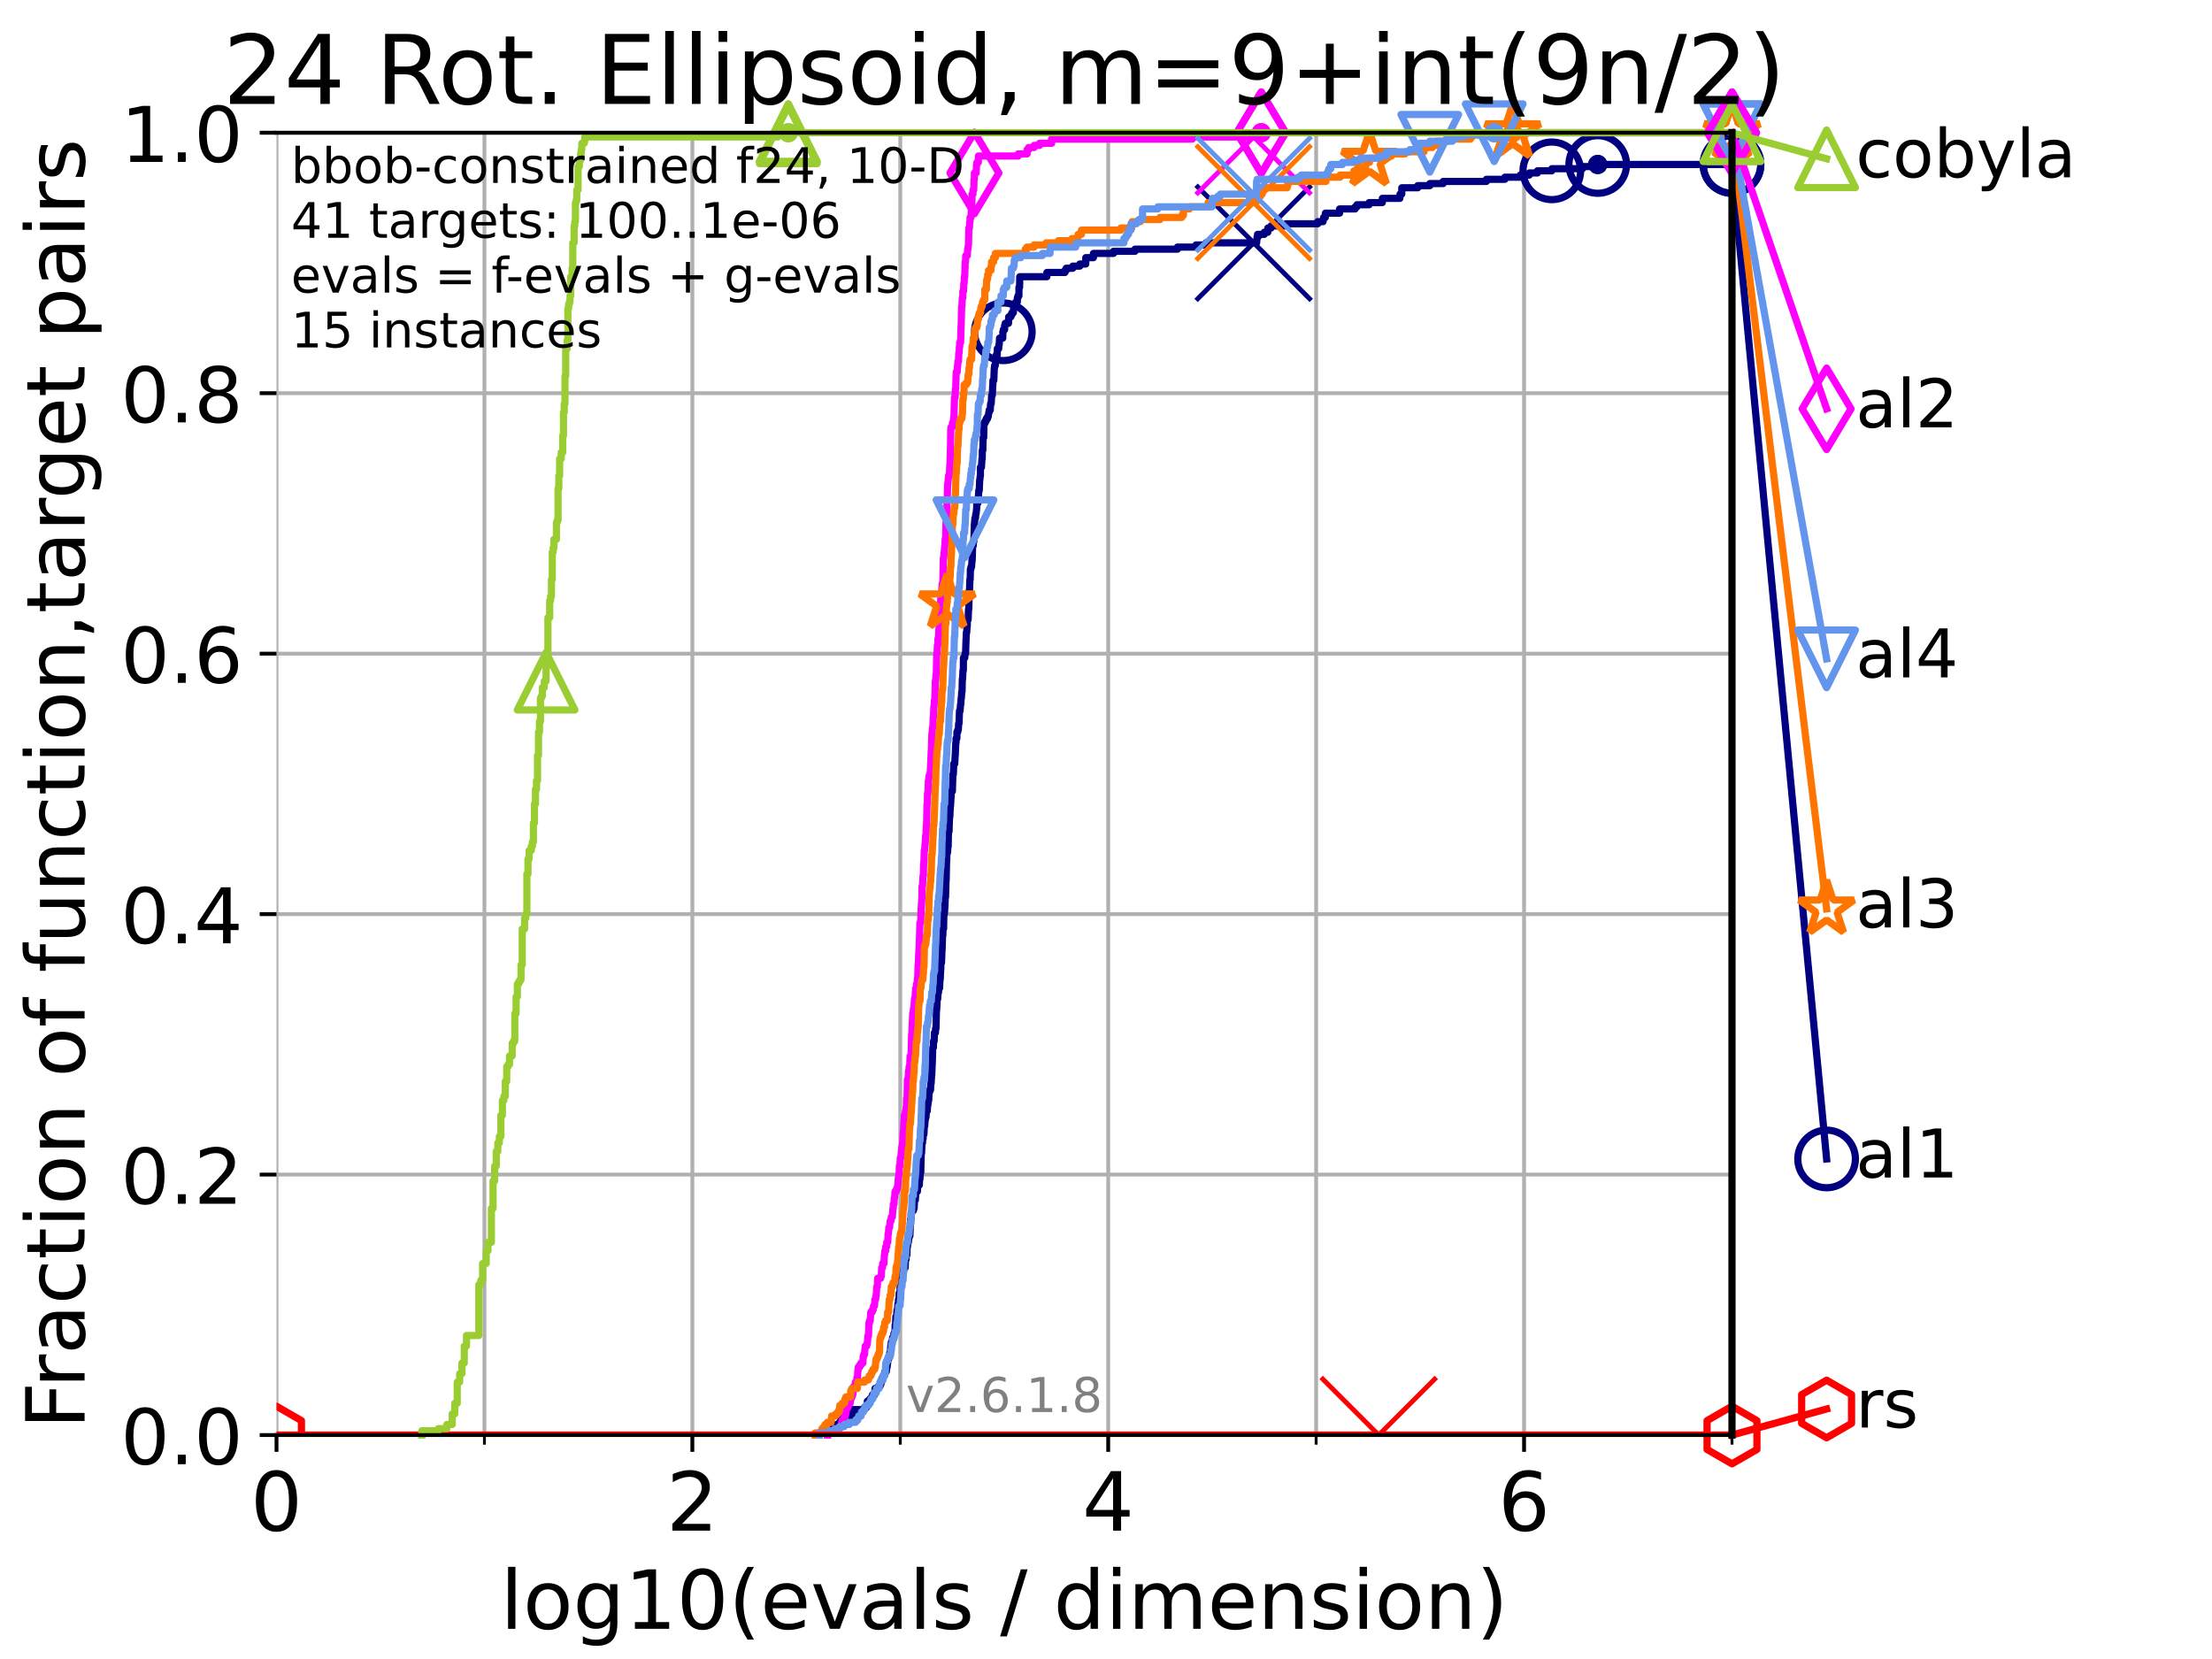 <?xml version="1.0" encoding="utf-8" standalone="no"?>
<!DOCTYPE svg PUBLIC "-//W3C//DTD SVG 1.1//EN"
  "http://www.w3.org/Graphics/SVG/1.1/DTD/svg11.dtd">
<!-- Created with matplotlib (https://matplotlib.org/) -->
<svg height="345.6pt" version="1.1" viewBox="0 0 460.8 345.6" width="460.8pt" xmlns="http://www.w3.org/2000/svg" xmlns:xlink="http://www.w3.org/1999/xlink">
 <defs>
  <style type="text/css">*{stroke-linecap:butt;stroke-linejoin:round;}</style>
 </defs>
 <g id="figure_1">
  <g id="patch_1">
   <path d="M 0 345.6 
L 460.8 345.6 
L 460.8 0 
L 0 0 
z
" style="fill:#ffffff;"/>
  </g>
  <g id="axes_1">
   <g id="patch_2">
    <path d="M 57.6 298.944 
L 360.806 298.944 
L 360.806 27.648 
L 57.6 27.648 
z
" style="fill:#ffffff;"/>
   </g>
   <g id="matplotlib.axis_1">
    <g id="xtick_1">
     <g id="line2d_1">
      <path clip-path="url(#p1513745526)" d="M 57.6 298.944 
L 57.6 27.648 
" style="fill:none;stroke:#b0b0b0;stroke-linecap:square;stroke-width:0.8;"/>
     </g>
     <g id="line2d_2">
      <defs>
       <path d="M 0 0 
L 0 3.5 
" id="m38b46b99ed" style="stroke:#000000;stroke-width:0.8;"/>
      </defs>
      <g>
       <use style="stroke:#000000;stroke-width:0.8;" x="57.6" xlink:href="#m38b46b99ed" y="298.944"/>
      </g>
     </g>
     <g id="text_1">
      <!-- 0 -->
      <g transform="translate(52.192 318.861)scale(0.17 -0.17)">
       <defs>
        <path d="M 31.781 66.406 
Q 24.172 66.406 20.328 58.906 
Q 16.5 51.422 16.5 36.375 
Q 16.5 21.391 20.328 13.891 
Q 24.172 6.391 31.781 6.391 
Q 39.453 6.391 43.281 13.891 
Q 47.125 21.391 47.125 36.375 
Q 47.125 51.422 43.281 58.906 
Q 39.453 66.406 31.781 66.406 
z
M 31.781 74.219 
Q 44.047 74.219 50.516 64.516 
Q 56.984 54.828 56.984 36.375 
Q 56.984 17.969 50.516 8.266 
Q 44.047 -1.422 31.781 -1.422 
Q 19.531 -1.422 13.062 8.266 
Q 6.594 17.969 6.594 36.375 
Q 6.594 54.828 13.062 64.516 
Q 19.531 74.219 31.781 74.219 
z
" id="DejaVuSans-48"/>
       </defs>
       <use xlink:href="#DejaVuSans-48"/>
      </g>
     </g>
    </g>
    <g id="xtick_2">
     <g id="line2d_3">
      <path clip-path="url(#p1513745526)" d="M 144.23 298.944 
L 144.23 27.648 
" style="fill:none;stroke:#b0b0b0;stroke-linecap:square;stroke-width:0.8;"/>
     </g>
     <g id="line2d_4">
      <g>
       <use style="stroke:#000000;stroke-width:0.8;" x="144.23" xlink:href="#m38b46b99ed" y="298.944"/>
      </g>
     </g>
     <g id="text_2">
      <!-- 2 -->
      <g transform="translate(138.822 318.861)scale(0.17 -0.17)">
       <defs>
        <path d="M 19.188 8.297 
L 53.609 8.297 
L 53.609 0 
L 7.328 0 
L 7.328 8.297 
Q 12.938 14.109 22.625 23.891 
Q 32.328 33.688 34.812 36.531 
Q 39.547 41.844 41.422 45.531 
Q 43.312 49.219 43.312 52.781 
Q 43.312 58.594 39.234 62.25 
Q 35.156 65.922 28.609 65.922 
Q 23.969 65.922 18.812 64.312 
Q 13.672 62.703 7.812 59.422 
L 7.812 69.391 
Q 13.766 71.781 18.938 73 
Q 24.125 74.219 28.422 74.219 
Q 39.75 74.219 46.484 68.547 
Q 53.219 62.891 53.219 53.422 
Q 53.219 48.922 51.531 44.891 
Q 49.859 40.875 45.406 35.406 
Q 44.188 33.984 37.641 27.219 
Q 31.109 20.453 19.188 8.297 
z
" id="DejaVuSans-50"/>
       </defs>
       <use xlink:href="#DejaVuSans-50"/>
      </g>
     </g>
    </g>
    <g id="xtick_3">
     <g id="line2d_5">
      <path clip-path="url(#p1513745526)" d="M 230.861 298.944 
L 230.861 27.648 
" style="fill:none;stroke:#b0b0b0;stroke-linecap:square;stroke-width:0.8;"/>
     </g>
     <g id="line2d_6">
      <g>
       <use style="stroke:#000000;stroke-width:0.8;" x="230.861" xlink:href="#m38b46b99ed" y="298.944"/>
      </g>
     </g>
     <g id="text_3">
      <!-- 4 -->
      <g transform="translate(225.453 318.861)scale(0.17 -0.17)">
       <defs>
        <path d="M 37.797 64.312 
L 12.891 25.391 
L 37.797 25.391 
z
M 35.203 72.906 
L 47.609 72.906 
L 47.609 25.391 
L 58.016 25.391 
L 58.016 17.188 
L 47.609 17.188 
L 47.609 0 
L 37.797 0 
L 37.797 17.188 
L 4.891 17.188 
L 4.891 26.703 
z
" id="DejaVuSans-52"/>
       </defs>
       <use xlink:href="#DejaVuSans-52"/>
      </g>
     </g>
    </g>
    <g id="xtick_4">
     <g id="line2d_7">
      <path clip-path="url(#p1513745526)" d="M 317.491 298.944 
L 317.491 27.648 
" style="fill:none;stroke:#b0b0b0;stroke-linecap:square;stroke-width:0.8;"/>
     </g>
     <g id="line2d_8">
      <g>
       <use style="stroke:#000000;stroke-width:0.8;" x="317.491" xlink:href="#m38b46b99ed" y="298.944"/>
      </g>
     </g>
     <g id="text_4">
      <!-- 6 -->
      <g transform="translate(312.083 318.861)scale(0.17 -0.17)">
       <defs>
        <path d="M 33.016 40.375 
Q 26.375 40.375 22.484 35.828 
Q 18.609 31.297 18.609 23.391 
Q 18.609 15.531 22.484 10.953 
Q 26.375 6.391 33.016 6.391 
Q 39.656 6.391 43.531 10.953 
Q 47.406 15.531 47.406 23.391 
Q 47.406 31.297 43.531 35.828 
Q 39.656 40.375 33.016 40.375 
z
M 52.594 71.297 
L 52.594 62.312 
Q 48.875 64.062 45.094 64.984 
Q 41.312 65.922 37.594 65.922 
Q 27.828 65.922 22.672 59.328 
Q 17.531 52.734 16.797 39.406 
Q 19.672 43.656 24.016 45.922 
Q 28.375 48.188 33.594 48.188 
Q 44.578 48.188 50.953 41.516 
Q 57.328 34.859 57.328 23.391 
Q 57.328 12.156 50.688 5.359 
Q 44.047 -1.422 33.016 -1.422 
Q 20.359 -1.422 13.672 8.266 
Q 6.984 17.969 6.984 36.375 
Q 6.984 53.656 15.188 63.938 
Q 23.391 74.219 37.203 74.219 
Q 40.922 74.219 44.703 73.484 
Q 48.484 72.75 52.594 71.297 
z
" id="DejaVuSans-54"/>
       </defs>
       <use xlink:href="#DejaVuSans-54"/>
      </g>
     </g>
    </g>
    <g id="xtick_5">
     <g id="line2d_9">
      <path clip-path="url(#p1513745526)" d="M 100.915 298.944 
L 100.915 27.648 
" style="fill:none;stroke:#b0b0b0;stroke-linecap:square;stroke-width:0.8;"/>
     </g>
     <g id="line2d_10">
      <defs>
       <path d="M 0 0 
L 0 2 
" id="m46fd70dc44" style="stroke:#000000;stroke-width:0.6;"/>
      </defs>
      <g>
       <use style="stroke:#000000;stroke-width:0.6;" x="100.915" xlink:href="#m46fd70dc44" y="298.944"/>
      </g>
     </g>
    </g>
    <g id="xtick_6">
     <g id="line2d_11">
      <path clip-path="url(#p1513745526)" d="M 187.546 298.944 
L 187.546 27.648 
" style="fill:none;stroke:#b0b0b0;stroke-linecap:square;stroke-width:0.8;"/>
     </g>
     <g id="line2d_12">
      <g>
       <use style="stroke:#000000;stroke-width:0.6;" x="187.546" xlink:href="#m46fd70dc44" y="298.944"/>
      </g>
     </g>
    </g>
    <g id="xtick_7">
     <g id="line2d_13">
      <path clip-path="url(#p1513745526)" d="M 274.176 298.944 
L 274.176 27.648 
" style="fill:none;stroke:#b0b0b0;stroke-linecap:square;stroke-width:0.8;"/>
     </g>
     <g id="line2d_14">
      <g>
       <use style="stroke:#000000;stroke-width:0.6;" x="274.176" xlink:href="#m46fd70dc44" y="298.944"/>
      </g>
     </g>
    </g>
    <g id="xtick_8">
     <g id="line2d_15">
      <path clip-path="url(#p1513745526)" d="M 360.806 298.944 
L 360.806 27.648 
" style="fill:none;stroke:#b0b0b0;stroke-linecap:square;stroke-width:0.8;"/>
     </g>
     <g id="line2d_16">
      <g>
       <use style="stroke:#000000;stroke-width:0.6;" x="360.806" xlink:href="#m46fd70dc44" y="298.944"/>
      </g>
     </g>
    </g>
    <g id="text_5">
     <!-- log10(evals / dimension) -->
     <g transform="translate(104.239 339.314)scale(0.17 -0.17)">
      <defs>
       <path d="M 9.422 75.984 
L 18.406 75.984 
L 18.406 0 
L 9.422 0 
z
" id="DejaVuSans-108"/>
       <path d="M 30.609 48.391 
Q 23.391 48.391 19.188 42.75 
Q 14.984 37.109 14.984 27.297 
Q 14.984 17.484 19.156 11.844 
Q 23.344 6.203 30.609 6.203 
Q 37.797 6.203 41.984 11.859 
Q 46.188 17.531 46.188 27.297 
Q 46.188 37.016 41.984 42.703 
Q 37.797 48.391 30.609 48.391 
z
M 30.609 56 
Q 42.328 56 49.016 48.375 
Q 55.719 40.766 55.719 27.297 
Q 55.719 13.875 49.016 6.219 
Q 42.328 -1.422 30.609 -1.422 
Q 18.844 -1.422 12.172 6.219 
Q 5.516 13.875 5.516 27.297 
Q 5.516 40.766 12.172 48.375 
Q 18.844 56 30.609 56 
z
" id="DejaVuSans-111"/>
       <path d="M 45.406 27.984 
Q 45.406 37.75 41.375 43.109 
Q 37.359 48.484 30.078 48.484 
Q 22.859 48.484 18.828 43.109 
Q 14.797 37.75 14.797 27.984 
Q 14.797 18.266 18.828 12.891 
Q 22.859 7.516 30.078 7.516 
Q 37.359 7.516 41.375 12.891 
Q 45.406 18.266 45.406 27.984 
z
M 54.391 6.781 
Q 54.391 -7.172 48.188 -13.984 
Q 42 -20.797 29.203 -20.797 
Q 24.469 -20.797 20.266 -20.094 
Q 16.062 -19.391 12.109 -17.922 
L 12.109 -9.188 
Q 16.062 -11.328 19.922 -12.344 
Q 23.781 -13.375 27.781 -13.375 
Q 36.625 -13.375 41.016 -8.766 
Q 45.406 -4.156 45.406 5.172 
L 45.406 9.625 
Q 42.625 4.781 38.281 2.391 
Q 33.938 0 27.875 0 
Q 17.828 0 11.672 7.656 
Q 5.516 15.328 5.516 27.984 
Q 5.516 40.672 11.672 48.328 
Q 17.828 56 27.875 56 
Q 33.938 56 38.281 53.609 
Q 42.625 51.219 45.406 46.391 
L 45.406 54.688 
L 54.391 54.688 
z
" id="DejaVuSans-103"/>
       <path d="M 12.406 8.297 
L 28.516 8.297 
L 28.516 63.922 
L 10.984 60.406 
L 10.984 69.391 
L 28.422 72.906 
L 38.281 72.906 
L 38.281 8.297 
L 54.391 8.297 
L 54.391 0 
L 12.406 0 
z
" id="DejaVuSans-49"/>
       <path d="M 31 75.875 
Q 24.469 64.656 21.281 53.656 
Q 18.109 42.672 18.109 31.391 
Q 18.109 20.125 21.312 9.062 
Q 24.516 -2 31 -13.188 
L 23.188 -13.188 
Q 15.875 -1.703 12.234 9.375 
Q 8.594 20.453 8.594 31.391 
Q 8.594 42.281 12.203 53.312 
Q 15.828 64.359 23.188 75.875 
z
" id="DejaVuSans-40"/>
       <path d="M 56.203 29.594 
L 56.203 25.203 
L 14.891 25.203 
Q 15.484 15.922 20.484 11.062 
Q 25.484 6.203 34.422 6.203 
Q 39.594 6.203 44.453 7.469 
Q 49.312 8.734 54.109 11.281 
L 54.109 2.781 
Q 49.266 0.734 44.188 -0.344 
Q 39.109 -1.422 33.891 -1.422 
Q 20.797 -1.422 13.156 6.188 
Q 5.516 13.812 5.516 26.812 
Q 5.516 40.234 12.766 48.109 
Q 20.016 56 32.328 56 
Q 43.359 56 49.781 48.891 
Q 56.203 41.797 56.203 29.594 
z
M 47.219 32.234 
Q 47.125 39.594 43.094 43.984 
Q 39.062 48.391 32.422 48.391 
Q 24.906 48.391 20.391 44.141 
Q 15.875 39.891 15.188 32.172 
z
" id="DejaVuSans-101"/>
       <path d="M 2.984 54.688 
L 12.5 54.688 
L 29.594 8.797 
L 46.688 54.688 
L 56.203 54.688 
L 35.688 0 
L 23.484 0 
z
" id="DejaVuSans-118"/>
       <path d="M 34.281 27.484 
Q 23.391 27.484 19.188 25 
Q 14.984 22.516 14.984 16.5 
Q 14.984 11.719 18.141 8.906 
Q 21.297 6.109 26.703 6.109 
Q 34.188 6.109 38.703 11.406 
Q 43.219 16.703 43.219 25.484 
L 43.219 27.484 
z
M 52.203 31.203 
L 52.203 0 
L 43.219 0 
L 43.219 8.297 
Q 40.141 3.328 35.547 0.953 
Q 30.953 -1.422 24.312 -1.422 
Q 15.922 -1.422 10.953 3.297 
Q 6 8.016 6 15.922 
Q 6 25.141 12.172 29.828 
Q 18.359 34.516 30.609 34.516 
L 43.219 34.516 
L 43.219 35.406 
Q 43.219 41.609 39.141 45 
Q 35.062 48.391 27.688 48.391 
Q 23 48.391 18.547 47.266 
Q 14.109 46.141 10.016 43.891 
L 10.016 52.203 
Q 14.938 54.109 19.578 55.047 
Q 24.219 56 28.609 56 
Q 40.484 56 46.344 49.844 
Q 52.203 43.703 52.203 31.203 
z
" id="DejaVuSans-97"/>
       <path d="M 44.281 53.078 
L 44.281 44.578 
Q 40.484 46.531 36.375 47.5 
Q 32.281 48.484 27.875 48.484 
Q 21.188 48.484 17.844 46.438 
Q 14.5 44.391 14.5 40.281 
Q 14.5 37.156 16.891 35.375 
Q 19.281 33.594 26.516 31.984 
L 29.594 31.297 
Q 39.156 29.25 43.188 25.516 
Q 47.219 21.781 47.219 15.094 
Q 47.219 7.469 41.188 3.016 
Q 35.156 -1.422 24.609 -1.422 
Q 20.219 -1.422 15.453 -0.562 
Q 10.688 0.297 5.422 2 
L 5.422 11.281 
Q 10.406 8.688 15.234 7.391 
Q 20.062 6.109 24.812 6.109 
Q 31.156 6.109 34.562 8.281 
Q 37.984 10.453 37.984 14.406 
Q 37.984 18.062 35.516 20.016 
Q 33.062 21.969 24.703 23.781 
L 21.578 24.516 
Q 13.234 26.266 9.516 29.906 
Q 5.812 33.547 5.812 39.891 
Q 5.812 47.609 11.281 51.797 
Q 16.75 56 26.812 56 
Q 31.781 56 36.172 55.266 
Q 40.578 54.547 44.281 53.078 
z
" id="DejaVuSans-115"/>
       <path id="DejaVuSans-32"/>
       <path d="M 25.391 72.906 
L 33.688 72.906 
L 8.297 -9.281 
L 0 -9.281 
z
" id="DejaVuSans-47"/>
       <path d="M 45.406 46.391 
L 45.406 75.984 
L 54.391 75.984 
L 54.391 0 
L 45.406 0 
L 45.406 8.203 
Q 42.578 3.328 38.25 0.953 
Q 33.938 -1.422 27.875 -1.422 
Q 17.969 -1.422 11.734 6.484 
Q 5.516 14.406 5.516 27.297 
Q 5.516 40.188 11.734 48.094 
Q 17.969 56 27.875 56 
Q 33.938 56 38.25 53.625 
Q 42.578 51.266 45.406 46.391 
z
M 14.797 27.297 
Q 14.797 17.391 18.875 11.75 
Q 22.953 6.109 30.078 6.109 
Q 37.203 6.109 41.297 11.75 
Q 45.406 17.391 45.406 27.297 
Q 45.406 37.203 41.297 42.844 
Q 37.203 48.484 30.078 48.484 
Q 22.953 48.484 18.875 42.844 
Q 14.797 37.203 14.797 27.297 
z
" id="DejaVuSans-100"/>
       <path d="M 9.422 54.688 
L 18.406 54.688 
L 18.406 0 
L 9.422 0 
z
M 9.422 75.984 
L 18.406 75.984 
L 18.406 64.594 
L 9.422 64.594 
z
" id="DejaVuSans-105"/>
       <path d="M 52 44.188 
Q 55.375 50.25 60.062 53.125 
Q 64.75 56 71.094 56 
Q 79.641 56 84.281 50.016 
Q 88.922 44.047 88.922 33.016 
L 88.922 0 
L 79.891 0 
L 79.891 32.719 
Q 79.891 40.578 77.094 44.375 
Q 74.312 48.188 68.609 48.188 
Q 61.625 48.188 57.562 43.547 
Q 53.516 38.922 53.516 30.906 
L 53.516 0 
L 44.484 0 
L 44.484 32.719 
Q 44.484 40.625 41.703 44.406 
Q 38.922 48.188 33.109 48.188 
Q 26.219 48.188 22.156 43.531 
Q 18.109 38.875 18.109 30.906 
L 18.109 0 
L 9.078 0 
L 9.078 54.688 
L 18.109 54.688 
L 18.109 46.188 
Q 21.188 51.219 25.484 53.609 
Q 29.781 56 35.688 56 
Q 41.656 56 45.828 52.969 
Q 50 49.953 52 44.188 
z
" id="DejaVuSans-109"/>
       <path d="M 54.891 33.016 
L 54.891 0 
L 45.906 0 
L 45.906 32.719 
Q 45.906 40.484 42.875 44.328 
Q 39.844 48.188 33.797 48.188 
Q 26.516 48.188 22.312 43.547 
Q 18.109 38.922 18.109 30.906 
L 18.109 0 
L 9.078 0 
L 9.078 54.688 
L 18.109 54.688 
L 18.109 46.188 
Q 21.344 51.125 25.703 53.562 
Q 30.078 56 35.797 56 
Q 45.219 56 50.047 50.172 
Q 54.891 44.344 54.891 33.016 
z
" id="DejaVuSans-110"/>
       <path d="M 8.016 75.875 
L 15.828 75.875 
Q 23.141 64.359 26.781 53.312 
Q 30.422 42.281 30.422 31.391 
Q 30.422 20.453 26.781 9.375 
Q 23.141 -1.703 15.828 -13.188 
L 8.016 -13.188 
Q 14.5 -2 17.703 9.062 
Q 20.906 20.125 20.906 31.391 
Q 20.906 42.672 17.703 53.656 
Q 14.5 64.656 8.016 75.875 
z
" id="DejaVuSans-41"/>
      </defs>
      <use xlink:href="#DejaVuSans-108"/>
      <use x="27.783" xlink:href="#DejaVuSans-111"/>
      <use x="88.965" xlink:href="#DejaVuSans-103"/>
      <use x="152.441" xlink:href="#DejaVuSans-49"/>
      <use x="216.064" xlink:href="#DejaVuSans-48"/>
      <use x="279.688" xlink:href="#DejaVuSans-40"/>
      <use x="318.701" xlink:href="#DejaVuSans-101"/>
      <use x="380.225" xlink:href="#DejaVuSans-118"/>
      <use x="439.404" xlink:href="#DejaVuSans-97"/>
      <use x="500.684" xlink:href="#DejaVuSans-108"/>
      <use x="528.467" xlink:href="#DejaVuSans-115"/>
      <use x="580.566" xlink:href="#DejaVuSans-32"/>
      <use x="612.354" xlink:href="#DejaVuSans-47"/>
      <use x="646.045" xlink:href="#DejaVuSans-32"/>
      <use x="677.832" xlink:href="#DejaVuSans-100"/>
      <use x="741.309" xlink:href="#DejaVuSans-105"/>
      <use x="769.092" xlink:href="#DejaVuSans-109"/>
      <use x="866.504" xlink:href="#DejaVuSans-101"/>
      <use x="928.027" xlink:href="#DejaVuSans-110"/>
      <use x="991.406" xlink:href="#DejaVuSans-115"/>
      <use x="1043.506" xlink:href="#DejaVuSans-105"/>
      <use x="1071.289" xlink:href="#DejaVuSans-111"/>
      <use x="1132.471" xlink:href="#DejaVuSans-110"/>
      <use x="1195.85" xlink:href="#DejaVuSans-41"/>
     </g>
    </g>
   </g>
   <g id="matplotlib.axis_2">
    <g id="ytick_1">
     <g id="line2d_17">
      <path clip-path="url(#p1513745526)" d="M 57.6 298.944 
L 360.806 298.944 
" style="fill:none;stroke:#b0b0b0;stroke-linecap:square;stroke-width:0.8;"/>
     </g>
     <g id="line2d_18">
      <defs>
       <path d="M 0 0 
L -3.5 0 
" id="m7472fe9550" style="stroke:#000000;stroke-width:0.8;"/>
      </defs>
      <g>
       <use style="stroke:#000000;stroke-width:0.8;" x="57.6" xlink:href="#m7472fe9550" y="298.944"/>
      </g>
     </g>
     <g id="text_6">
      <!-- 0.0 -->
      <g transform="translate(25.155 305.023)scale(0.16 -0.16)">
       <defs>
        <path d="M 10.688 12.406 
L 21 12.406 
L 21 0 
L 10.688 0 
z
" id="DejaVuSans-46"/>
       </defs>
       <use xlink:href="#DejaVuSans-48"/>
       <use x="63.623" xlink:href="#DejaVuSans-46"/>
       <use x="95.41" xlink:href="#DejaVuSans-48"/>
      </g>
     </g>
    </g>
    <g id="ytick_2">
     <g id="line2d_19">
      <path clip-path="url(#p1513745526)" d="M 57.6 244.685 
L 360.806 244.685 
" style="fill:none;stroke:#b0b0b0;stroke-linecap:square;stroke-width:0.8;"/>
     </g>
     <g id="line2d_20">
      <g>
       <use style="stroke:#000000;stroke-width:0.8;" x="57.6" xlink:href="#m7472fe9550" y="244.685"/>
      </g>
     </g>
     <g id="text_7">
      <!-- 0.2 -->
      <g transform="translate(25.155 250.764)scale(0.16 -0.16)">
       <use xlink:href="#DejaVuSans-48"/>
       <use x="63.623" xlink:href="#DejaVuSans-46"/>
       <use x="95.41" xlink:href="#DejaVuSans-50"/>
      </g>
     </g>
    </g>
    <g id="ytick_3">
     <g id="line2d_21">
      <path clip-path="url(#p1513745526)" d="M 57.6 190.426 
L 360.806 190.426 
" style="fill:none;stroke:#b0b0b0;stroke-linecap:square;stroke-width:0.8;"/>
     </g>
     <g id="line2d_22">
      <g>
       <use style="stroke:#000000;stroke-width:0.8;" x="57.6" xlink:href="#m7472fe9550" y="190.426"/>
      </g>
     </g>
     <g id="text_8">
      <!-- 0.4 -->
      <g transform="translate(25.155 196.504)scale(0.16 -0.16)">
       <use xlink:href="#DejaVuSans-48"/>
       <use x="63.623" xlink:href="#DejaVuSans-46"/>
       <use x="95.41" xlink:href="#DejaVuSans-52"/>
      </g>
     </g>
    </g>
    <g id="ytick_4">
     <g id="line2d_23">
      <path clip-path="url(#p1513745526)" d="M 57.6 136.166 
L 360.806 136.166 
" style="fill:none;stroke:#b0b0b0;stroke-linecap:square;stroke-width:0.8;"/>
     </g>
     <g id="line2d_24">
      <g>
       <use style="stroke:#000000;stroke-width:0.8;" x="57.6" xlink:href="#m7472fe9550" y="136.166"/>
      </g>
     </g>
     <g id="text_9">
      <!-- 0.6 -->
      <g transform="translate(25.155 142.245)scale(0.16 -0.16)">
       <use xlink:href="#DejaVuSans-48"/>
       <use x="63.623" xlink:href="#DejaVuSans-46"/>
       <use x="95.41" xlink:href="#DejaVuSans-54"/>
      </g>
     </g>
    </g>
    <g id="ytick_5">
     <g id="line2d_25">
      <path clip-path="url(#p1513745526)" d="M 57.6 81.907 
L 360.806 81.907 
" style="fill:none;stroke:#b0b0b0;stroke-linecap:square;stroke-width:0.8;"/>
     </g>
     <g id="line2d_26">
      <g>
       <use style="stroke:#000000;stroke-width:0.8;" x="57.6" xlink:href="#m7472fe9550" y="81.907"/>
      </g>
     </g>
     <g id="text_10">
      <!-- 0.8 -->
      <g transform="translate(25.155 87.986)scale(0.16 -0.16)">
       <defs>
        <path d="M 31.781 34.625 
Q 24.75 34.625 20.719 30.859 
Q 16.703 27.094 16.703 20.516 
Q 16.703 13.922 20.719 10.156 
Q 24.75 6.391 31.781 6.391 
Q 38.812 6.391 42.859 10.172 
Q 46.922 13.969 46.922 20.516 
Q 46.922 27.094 42.891 30.859 
Q 38.875 34.625 31.781 34.625 
z
M 21.922 38.812 
Q 15.578 40.375 12.031 44.719 
Q 8.5 49.078 8.5 55.328 
Q 8.5 64.062 14.719 69.141 
Q 20.953 74.219 31.781 74.219 
Q 42.672 74.219 48.875 69.141 
Q 55.078 64.062 55.078 55.328 
Q 55.078 49.078 51.531 44.719 
Q 48 40.375 41.703 38.812 
Q 48.828 37.156 52.797 32.312 
Q 56.781 27.484 56.781 20.516 
Q 56.781 9.906 50.312 4.234 
Q 43.844 -1.422 31.781 -1.422 
Q 19.734 -1.422 13.25 4.234 
Q 6.781 9.906 6.781 20.516 
Q 6.781 27.484 10.781 32.312 
Q 14.797 37.156 21.922 38.812 
z
M 18.312 54.391 
Q 18.312 48.734 21.844 45.562 
Q 25.391 42.391 31.781 42.391 
Q 38.141 42.391 41.719 45.562 
Q 45.312 48.734 45.312 54.391 
Q 45.312 60.062 41.719 63.234 
Q 38.141 66.406 31.781 66.406 
Q 25.391 66.406 21.844 63.234 
Q 18.312 60.062 18.312 54.391 
z
" id="DejaVuSans-56"/>
       </defs>
       <use xlink:href="#DejaVuSans-48"/>
       <use x="63.623" xlink:href="#DejaVuSans-46"/>
       <use x="95.41" xlink:href="#DejaVuSans-56"/>
      </g>
     </g>
    </g>
    <g id="ytick_6">
     <g id="line2d_27">
      <path clip-path="url(#p1513745526)" d="M 57.6 27.648 
L 360.806 27.648 
" style="fill:none;stroke:#b0b0b0;stroke-linecap:square;stroke-width:0.8;"/>
     </g>
     <g id="line2d_28">
      <g>
       <use style="stroke:#000000;stroke-width:0.8;" x="57.6" xlink:href="#m7472fe9550" y="27.648"/>
      </g>
     </g>
     <g id="text_11">
      <!-- 1.0 -->
      <g transform="translate(25.155 33.727)scale(0.16 -0.16)">
       <use xlink:href="#DejaVuSans-49"/>
       <use x="63.623" xlink:href="#DejaVuSans-46"/>
       <use x="95.41" xlink:href="#DejaVuSans-48"/>
      </g>
     </g>
    </g>
    <g id="text_12">
     <!-- Fraction of function,target pairs -->
     <g transform="translate(17.62 297.681)rotate(-90)scale(0.17 -0.17)">
      <defs>
       <path d="M 9.812 72.906 
L 51.703 72.906 
L 51.703 64.594 
L 19.672 64.594 
L 19.672 43.109 
L 48.578 43.109 
L 48.578 34.812 
L 19.672 34.812 
L 19.672 0 
L 9.812 0 
z
" id="DejaVuSans-70"/>
       <path d="M 41.109 46.297 
Q 39.594 47.172 37.812 47.578 
Q 36.031 48 33.891 48 
Q 26.266 48 22.188 43.047 
Q 18.109 38.094 18.109 28.812 
L 18.109 0 
L 9.078 0 
L 9.078 54.688 
L 18.109 54.688 
L 18.109 46.188 
Q 20.953 51.172 25.484 53.578 
Q 30.031 56 36.531 56 
Q 37.453 56 38.578 55.875 
Q 39.703 55.766 41.062 55.516 
z
" id="DejaVuSans-114"/>
       <path d="M 48.781 52.594 
L 48.781 44.188 
Q 44.969 46.297 41.141 47.344 
Q 37.312 48.391 33.406 48.391 
Q 24.656 48.391 19.812 42.844 
Q 14.984 37.312 14.984 27.297 
Q 14.984 17.281 19.812 11.734 
Q 24.656 6.203 33.406 6.203 
Q 37.312 6.203 41.141 7.25 
Q 44.969 8.297 48.781 10.406 
L 48.781 2.094 
Q 45.016 0.344 40.984 -0.531 
Q 36.969 -1.422 32.422 -1.422 
Q 20.062 -1.422 12.781 6.344 
Q 5.516 14.109 5.516 27.297 
Q 5.516 40.672 12.859 48.328 
Q 20.219 56 33.016 56 
Q 37.156 56 41.109 55.141 
Q 45.062 54.297 48.781 52.594 
z
" id="DejaVuSans-99"/>
       <path d="M 18.312 70.219 
L 18.312 54.688 
L 36.812 54.688 
L 36.812 47.703 
L 18.312 47.703 
L 18.312 18.016 
Q 18.312 11.328 20.141 9.422 
Q 21.969 7.516 27.594 7.516 
L 36.812 7.516 
L 36.812 0 
L 27.594 0 
Q 17.188 0 13.234 3.875 
Q 9.281 7.766 9.281 18.016 
L 9.281 47.703 
L 2.688 47.703 
L 2.688 54.688 
L 9.281 54.688 
L 9.281 70.219 
z
" id="DejaVuSans-116"/>
       <path d="M 37.109 75.984 
L 37.109 68.5 
L 28.516 68.5 
Q 23.688 68.5 21.797 66.547 
Q 19.922 64.594 19.922 59.516 
L 19.922 54.688 
L 34.719 54.688 
L 34.719 47.703 
L 19.922 47.703 
L 19.922 0 
L 10.891 0 
L 10.891 47.703 
L 2.297 47.703 
L 2.297 54.688 
L 10.891 54.688 
L 10.891 58.5 
Q 10.891 67.625 15.141 71.797 
Q 19.391 75.984 28.609 75.984 
z
" id="DejaVuSans-102"/>
       <path d="M 8.5 21.578 
L 8.5 54.688 
L 17.484 54.688 
L 17.484 21.922 
Q 17.484 14.156 20.5 10.266 
Q 23.531 6.391 29.594 6.391 
Q 36.859 6.391 41.078 11.031 
Q 45.312 15.672 45.312 23.688 
L 45.312 54.688 
L 54.297 54.688 
L 54.297 0 
L 45.312 0 
L 45.312 8.406 
Q 42.047 3.422 37.719 1 
Q 33.406 -1.422 27.688 -1.422 
Q 18.266 -1.422 13.375 4.438 
Q 8.5 10.297 8.5 21.578 
z
M 31.109 56 
z
" id="DejaVuSans-117"/>
       <path d="M 11.719 12.406 
L 22.016 12.406 
L 22.016 4 
L 14.016 -11.625 
L 7.719 -11.625 
L 11.719 4 
z
" id="DejaVuSans-44"/>
       <path d="M 18.109 8.203 
L 18.109 -20.797 
L 9.078 -20.797 
L 9.078 54.688 
L 18.109 54.688 
L 18.109 46.391 
Q 20.953 51.266 25.266 53.625 
Q 29.594 56 35.594 56 
Q 45.562 56 51.781 48.094 
Q 58.016 40.188 58.016 27.297 
Q 58.016 14.406 51.781 6.484 
Q 45.562 -1.422 35.594 -1.422 
Q 29.594 -1.422 25.266 0.953 
Q 20.953 3.328 18.109 8.203 
z
M 48.688 27.297 
Q 48.688 37.203 44.609 42.844 
Q 40.531 48.484 33.406 48.484 
Q 26.266 48.484 22.188 42.844 
Q 18.109 37.203 18.109 27.297 
Q 18.109 17.391 22.188 11.75 
Q 26.266 6.109 33.406 6.109 
Q 40.531 6.109 44.609 11.75 
Q 48.688 17.391 48.688 27.297 
z
" id="DejaVuSans-112"/>
      </defs>
      <use xlink:href="#DejaVuSans-70"/>
      <use x="50.27" xlink:href="#DejaVuSans-114"/>
      <use x="91.383" xlink:href="#DejaVuSans-97"/>
      <use x="152.662" xlink:href="#DejaVuSans-99"/>
      <use x="207.643" xlink:href="#DejaVuSans-116"/>
      <use x="246.852" xlink:href="#DejaVuSans-105"/>
      <use x="274.635" xlink:href="#DejaVuSans-111"/>
      <use x="335.816" xlink:href="#DejaVuSans-110"/>
      <use x="399.195" xlink:href="#DejaVuSans-32"/>
      <use x="430.982" xlink:href="#DejaVuSans-111"/>
      <use x="492.164" xlink:href="#DejaVuSans-102"/>
      <use x="527.369" xlink:href="#DejaVuSans-32"/>
      <use x="559.156" xlink:href="#DejaVuSans-102"/>
      <use x="594.361" xlink:href="#DejaVuSans-117"/>
      <use x="657.74" xlink:href="#DejaVuSans-110"/>
      <use x="721.119" xlink:href="#DejaVuSans-99"/>
      <use x="776.1" xlink:href="#DejaVuSans-116"/>
      <use x="815.309" xlink:href="#DejaVuSans-105"/>
      <use x="843.092" xlink:href="#DejaVuSans-111"/>
      <use x="904.273" xlink:href="#DejaVuSans-110"/>
      <use x="967.652" xlink:href="#DejaVuSans-44"/>
      <use x="999.439" xlink:href="#DejaVuSans-116"/>
      <use x="1038.648" xlink:href="#DejaVuSans-97"/>
      <use x="1099.928" xlink:href="#DejaVuSans-114"/>
      <use x="1139.291" xlink:href="#DejaVuSans-103"/>
      <use x="1202.768" xlink:href="#DejaVuSans-101"/>
      <use x="1264.291" xlink:href="#DejaVuSans-116"/>
      <use x="1303.5" xlink:href="#DejaVuSans-32"/>
      <use x="1335.287" xlink:href="#DejaVuSans-112"/>
      <use x="1398.764" xlink:href="#DejaVuSans-97"/>
      <use x="1460.043" xlink:href="#DejaVuSans-105"/>
      <use x="1487.826" xlink:href="#DejaVuSans-114"/>
      <use x="1528.939" xlink:href="#DejaVuSans-115"/>
     </g>
    </g>
   </g>
   <g id="line2d_29">
    <defs>
     <path d="M 0 1.5 
C 0.398 1.5 0.779 1.342 1.061 1.061 
C 1.342 0.779 1.5 0.398 1.5 0 
C 1.5 -0.398 1.342 -0.779 1.061 -1.061 
C 0.779 -1.342 0.398 -1.5 0 -1.5 
C -0.398 -1.5 -0.779 -1.342 -1.061 -1.061 
C -1.342 -0.779 -1.5 -0.398 -1.5 0 
C -1.5 0.398 -1.342 0.779 -1.061 1.061 
C -0.779 1.342 -0.398 1.5 0 1.5 
z
" id="m8b266a27c4" style="stroke:#000080;"/>
    </defs>
    <g>
     <use style="fill:#000080;stroke:#000080;" x="332.837" xlink:href="#m8b266a27c4" y="34.265"/>
     <use style="fill:#000080;stroke:#000080;" x="332.837" xlink:href="#m8b266a27c4" y="34.265"/>
    </g>
   </g>
   <g id="line2d_30">
    <path d="M 170.547 298.944 
L 170.547 298.503 
L 171.338 298.503 
L 171.338 298.062 
L 171.943 298.062 
L 171.943 297.621 
L 172.868 297.621 
L 172.868 297.179 
L 174.214 297.179 
L 174.214 296.738 
L 174.868 296.738 
L 174.868 296.297 
L 175.117 296.297 
L 175.117 295.856 
L 175.514 295.856 
L 175.514 295.415 
L 176.955 295.415 
L 176.955 294.974 
L 177.106 294.974 
L 177.106 294.533 
L 177.617 294.533 
L 177.719 293.65 
L 180.048 293.65 
L 180.048 293.209 
L 180.519 293.209 
L 180.519 292.768 
L 180.682 292.768 
L 180.682 291.886 
L 181.185 291.886 
L 181.185 291.445 
L 181.576 291.445 
L 181.576 291.004 
L 181.756 291.004 
L 181.756 290.562 
L 182.206 290.562 
L 182.286 289.239 
L 182.985 289.239 
L 182.985 288.798 
L 183.313 288.798 
L 183.313 288.357 
L 183.509 288.357 
L 183.509 287.916 
L 183.649 287.916 
L 183.649 287.475 
L 183.778 287.475 
L 183.778 287.033 
L 184.002 287.033 
L 184.002 286.592 
L 184.232 286.592 
L 184.232 286.151 
L 184.375 286.151 
L 184.375 285.71 
L 184.636 285.71 
L 184.732 284.828 
L 184.794 284.828 
L 184.902 283.946 
L 184.919 283.946 
L 184.963 283.063 
L 185.152 283.063 
L 185.152 282.622 
L 185.347 282.622 
L 185.372 281.74 
L 185.474 281.74 
L 185.562 280.416 
L 185.591 280.416 
L 185.699 279.534 
L 185.86 279.534 
L 185.946 278.652 
L 186.199 278.652 
L 186.235 277.77 
L 186.436 277.77 
L 186.479 276.005 
L 186.555 276.005 
L 186.63 274.241 
L 186.803 274.241 
L 186.866 272.917 
L 186.963 272.917 
L 187.056 271.594 
L 187.171 271.594 
L 187.175 270.712 
L 187.29 270.712 
L 187.317 269.388 
L 187.483 269.388 
L 187.544 267.624 
L 187.615 267.624 
L 187.615 267.183 
L 187.757 267.183 
L 187.798 266.3 
L 187.979 266.3 
L 188.056 265.418 
L 188.096 265.418 
L 188.096 264.977 
L 188.209 264.977 
L 188.271 264.095 
L 188.558 264.095 
L 188.619 262.33 
L 188.771 262.33 
L 188.771 261.448 
L 188.922 261.448 
L 188.957 259.683 
L 189.054 259.683 
L 189.061 258.801 
L 189.227 258.801 
L 189.32 257.919 
L 189.364 257.919 
L 189.364 257.478 
L 189.541 257.478 
L 189.642 255.272 
L 189.656 255.272 
L 189.716 253.949 
L 189.793 253.949 
L 189.813 252.625 
L 189.953 252.625 
L 189.953 252.184 
L 190.294 252.184 
L 190.294 251.743 
L 190.427 251.743 
L 190.52 249.978 
L 190.686 249.978 
L 190.794 248.214 
L 191.105 248.214 
L 191.195 246.89 
L 191.506 246.89 
L 191.579 245.567 
L 191.648 245.567 
L 191.703 244.244 
L 191.811 244.244 
L 191.91 240.273 
L 191.975 240.273 
L 192.076 238.068 
L 192.179 238.068 
L 192.206 237.186 
L 192.308 237.186 
L 192.329 236.303 
L 192.465 236.303 
L 192.56 234.539 
L 192.635 234.539 
L 192.735 233.215 
L 192.778 233.215 
L 192.778 232.774 
L 192.9 232.774 
L 192.979 231.451 
L 193.156 231.451 
L 193.259 230.127 
L 193.306 230.127 
L 193.409 229.245 
L 193.461 229.245 
L 193.549 227.481 
L 193.658 227.481 
L 193.658 227.04 
L 193.847 227.04 
L 193.909 225.716 
L 193.968 225.716 
L 194.069 223.952 
L 194.104 223.952 
L 194.207 221.305 
L 194.22 221.305 
L 194.307 218.217 
L 194.446 218.217 
L 194.474 216.894 
L 194.601 216.894 
L 194.663 215.129 
L 194.868 215.129 
L 194.901 214.247 
L 194.985 214.247 
L 195.086 210.277 
L 195.132 210.277 
L 195.239 208.071 
L 195.344 208.071 
L 195.414 206.747 
L 195.505 206.747 
L 195.566 205.865 
L 195.73 205.865 
L 195.808 204.101 
L 195.856 204.101 
L 195.963 201.895 
L 195.987 201.895 
L 196.006 200.572 
L 196.133 200.572 
L 196.23 197.925 
L 196.254 197.925 
L 196.353 194.837 
L 196.416 194.837 
L 196.44 193.514 
L 196.564 193.514 
L 196.627 190.426 
L 196.722 190.426 
L 196.821 189.102 
L 196.834 189.102 
L 196.915 186.897 
L 196.974 186.897 
L 197.072 183.367 
L 197.099 183.367 
L 197.187 179.397 
L 197.216 179.397 
L 197.263 177.633 
L 197.378 177.633 
L 197.487 176.309 
L 197.522 176.309 
L 197.582 173.221 
L 197.7 173.221 
L 197.805 170.134 
L 197.864 170.134 
L 197.973 167.928 
L 198.009 167.928 
L 198.108 166.163 
L 198.121 166.163 
L 198.181 164.84 
L 198.396 164.84 
L 198.503 161.311 
L 198.6 161.311 
L 198.683 159.105 
L 198.884 159.105 
L 198.982 157.341 
L 199.001 157.341 
L 199.109 154.694 
L 199.168 154.694 
L 199.168 153.812 
L 199.344 153.812 
L 199.344 152.488 
L 199.514 152.488 
L 199.514 152.047 
L 199.637 152.047 
L 199.702 150.724 
L 199.781 150.724 
L 199.88 148.077 
L 200.007 148.077 
L 200.09 146.754 
L 200.142 146.754 
L 200.233 145.43 
L 200.269 145.43 
L 200.343 144.107 
L 200.41 144.107 
L 200.471 141.46 
L 200.524 141.46 
L 200.599 139.695 
L 200.678 139.695 
L 200.7 137.049 
L 200.971 137.049 
L 201.054 136.166 
L 201.145 136.166 
L 201.249 133.078 
L 201.26 133.078 
L 201.311 131.755 
L 201.378 131.755 
L 201.462 130.432 
L 201.498 130.432 
L 201.511 129.108 
L 201.671 129.108 
L 201.767 126.903 
L 201.813 126.903 
L 201.922 122.932 
L 201.972 122.932 
L 202.047 120.727 
L 202.101 120.727 
L 202.157 118.521 
L 202.271 118.521 
L 202.271 118.08 
L 202.401 118.08 
L 202.476 116.757 
L 202.528 116.757 
L 202.61 113.669 
L 202.748 113.669 
L 202.775 112.786 
L 202.87 112.786 
L 202.976 109.257 
L 202.989 109.257 
L 203.093 107.934 
L 203.216 107.934 
L 203.274 107.052 
L 203.335 107.052 
L 203.42 106.169 
L 203.447 106.169 
L 203.486 104.846 
L 203.707 104.846 
L 203.817 103.523 
L 203.826 103.523 
L 203.889 102.199 
L 203.995 102.199 
L 204.081 99.994 
L 204.109 99.994 
L 204.204 99.111 
L 204.237 99.111 
L 204.238 97.347 
L 204.455 97.347 
L 204.552 95.582 
L 204.612 95.582 
L 204.635 93.818 
L 204.738 93.818 
L 204.8 91.171 
L 204.924 91.171 
L 204.988 88.083 
L 205.248 88.083 
L 205.248 87.642 
L 205.464 87.642 
L 205.464 87.201 
L 205.727 87.201 
L 205.727 86.76 
L 205.879 86.76 
L 205.99 85.877 
L 206.07 85.877 
L 206.07 85.436 
L 206.285 85.436 
L 206.357 84.113 
L 206.477 84.113 
L 206.583 82.348 
L 206.712 82.348 
L 206.81 80.143 
L 206.841 80.143 
L 206.841 79.26 
L 207.026 79.26 
L 207.134 76.614 
L 207.184 76.614 
L 207.184 76.172 
L 207.332 76.172 
L 207.389 74.849 
L 207.454 74.849 
L 207.524 73.967 
L 207.744 73.967 
L 207.764 72.643 
L 208.045 72.643 
L 208.098 71.761 
L 208.16 71.761 
L 208.22 70.438 
L 208.897 70.438 
L 208.908 69.114 
L 209.011 69.114 
L 209.011 68.673 
L 209.283 68.673 
L 209.283 67.791 
L 209.408 67.791 
L 209.408 67.35 
L 210.091 67.35 
L 210.12 66.026 
L 210.574 66.026 
L 210.574 65.585 
L 210.797 65.585 
L 210.797 65.144 
L 211.097 65.144 
L 211.173 63.821 
L 211.415 63.821 
L 211.415 63.38 
L 211.589 63.38 
L 211.589 62.939 
L 211.923 62.939 
L 211.923 62.056 
L 212.058 62.056 
L 212.058 61.615 
L 212.265 61.615 
L 212.265 59.851 
L 212.4 59.851 
L 212.431 57.645 
L 218.083 57.645 
L 218.083 56.763 
L 221.845 56.763 
L 221.845 56.322 
L 222.11 56.322 
L 222.11 55.88 
L 223.476 55.88 
L 223.476 55.439 
L 224.941 55.439 
L 224.941 54.998 
L 226.179 54.998 
L 226.185 53.675 
L 227.778 53.675 
L 227.778 52.793 
L 231.961 52.793 
L 231.961 52.351 
L 236.435 52.351 
L 236.435 51.91 
L 245.282 51.91 
L 245.282 51.469 
L 249.152 51.469 
L 249.152 51.028 
L 251.244 51.028 
L 251.244 50.587 
L 261.779 50.587 
L 261.88 49.263 
L 261.973 49.263 
L 261.973 48.822 
L 263.373 48.822 
L 263.373 48.381 
L 264.109 48.381 
L 264.115 47.499 
L 264.785 47.499 
L 264.785 47.058 
L 267.879 47.058 
L 267.879 46.617 
L 274.517 46.617 
L 274.517 46.176 
L 275.611 46.176 
L 275.611 45.734 
L 275.736 45.734 
L 275.736 45.293 
L 276.089 45.293 
L 276.098 44.411 
L 279.055 44.411 
L 279.056 43.529 
L 282.304 43.529 
L 282.304 43.088 
L 282.678 43.088 
L 282.678 42.646 
L 285.206 42.646 
L 285.206 42.205 
L 287.96 42.205 
L 287.967 41.323 
L 291.619 41.323 
L 291.654 40.441 
L 292.009 40.441 
L 292.022 39.117 
L 295.347 39.117 
L 295.347 38.676 
L 297.868 38.676 
L 297.868 38.235 
L 300.643 38.235 
L 300.643 37.794 
L 309.64 37.794 
L 309.64 37.353 
L 313.501 37.353 
L 313.501 36.912 
L 316.704 36.912 
L 316.704 36.471 
L 318.576 36.471 
L 318.576 36.03 
L 320.277 36.03 
L 320.277 35.588 
L 323.269 35.588 
L 323.269 35.147 
L 329.667 35.147 
L 329.667 34.706 
L 332.837 34.706 
L 332.837 34.265 
L 360.806 34.265 
L 360.806 34.265 
" style="fill:none;stroke:#000080;stroke-linecap:square;stroke-width:1.5;"/>
   </g>
   <g id="line2d_31">
    <defs>
     <path d="M 0 6 
C 1.591 6 3.117 5.368 4.243 4.243 
C 5.368 3.117 6 1.591 6 0 
C 6 -1.591 5.368 -3.117 4.243 -4.243 
C 3.117 -5.368 1.591 -6 0 -6 
C -1.591 -6 -3.117 -5.368 -4.243 -4.243 
C -5.368 -3.117 -6 -1.591 -6 0 
C -6 1.591 -5.368 3.117 -4.243 4.243 
C -3.117 5.368 -1.591 6 0 6 
z
" id="m04c491195c" style="stroke:#000080;stroke-width:1.5;"/>
    </defs>
    <g>
     <use style="fill-opacity:0;stroke:#000080;stroke-width:1.5;" x="209.011" xlink:href="#m04c491195c" y="69.114"/>
     <use style="fill-opacity:0;stroke:#000080;stroke-width:1.5;" x="323.269" xlink:href="#m04c491195c" y="35.588"/>
     <use style="fill-opacity:0;stroke:#000080;stroke-width:1.5;" x="332.837" xlink:href="#m04c491195c" y="34.265"/>
     <use style="fill-opacity:0;stroke:#000080;stroke-width:1.5;" x="360.806" xlink:href="#m04c491195c" y="34.265"/>
    </g>
   </g>
   <g id="line2d_32">
    <path style="fill:none;stroke:#000080;stroke-linecap:square;stroke-width:1.5;"/>
    <g/>
   </g>
   <g id="line2d_33">
    <path clip-path="url(#p1513745526)" d="M 261.162 50.587 
" style="fill:none;stroke:#000080;stroke-linecap:square;stroke-width:1.5;"/>
    <defs>
     <path d="M -12 12 
L 12 -12 
M -12 -12 
L 12 12 
" id="m313abe1987" style="stroke:#000080;"/>
    </defs>
    <g clip-path="url(#p1513745526)">
     <use style="fill:#000080;stroke:#000080;" x="261.162" xlink:href="#m313abe1987" y="50.587"/>
    </g>
   </g>
   <g id="line2d_34">
    <defs>
     <path d="M 0 1.5 
C 0.398 1.5 0.779 1.342 1.061 1.061 
C 1.342 0.779 1.5 0.398 1.5 0 
C 1.5 -0.398 1.342 -0.779 1.061 -1.061 
C 0.779 -1.342 0.398 -1.5 0 -1.5 
C -0.398 -1.5 -0.779 -1.342 -1.061 -1.061 
C -1.342 -0.779 -1.5 -0.398 -1.5 0 
C -1.5 0.398 -1.342 0.779 -1.061 1.061 
C -0.779 1.342 -0.398 1.5 0 1.5 
z
" id="me67f24862a" style="stroke:#ff00ff;"/>
    </defs>
    <g>
     <use style="fill:#ff00ff;stroke:#ff00ff;" x="262.738" xlink:href="#me67f24862a" y="27.648"/>
     <use style="fill:#ff00ff;stroke:#ff00ff;" x="262.738" xlink:href="#me67f24862a" y="27.648"/>
    </g>
   </g>
   <g id="line2d_35">
    <path d="M 172.394 298.944 
L 172.394 298.503 
L 173.828 298.503 
L 173.828 298.062 
L 174.645 298.062 
L 174.645 297.621 
L 174.919 297.621 
L 174.919 297.179 
L 175.204 297.179 
L 175.313 296.297 
L 175.435 296.297 
L 175.435 295.856 
L 175.797 295.856 
L 175.797 295.415 
L 176.02 295.415 
L 176.11 294.533 
L 176.227 294.533 
L 176.337 293.65 
L 176.385 293.65 
L 176.385 293.209 
L 176.648 293.209 
L 176.648 292.768 
L 176.769 292.768 
L 176.769 292.327 
L 177.113 292.327 
L 177.191 291.445 
L 177.315 291.445 
L 177.315 291.004 
L 177.502 291.004 
L 177.502 290.562 
L 177.655 290.562 
L 177.738 289.68 
L 177.769 289.68 
L 177.851 288.798 
L 178.108 288.798 
L 178.207 287.916 
L 178.489 287.916 
L 178.495 287.033 
L 178.617 287.033 
L 178.689 285.71 
L 178.731 285.71 
L 178.779 284.828 
L 179.071 284.828 
L 179.071 284.387 
L 179.358 284.387 
L 179.358 283.946 
L 179.76 283.946 
L 179.8 282.622 
L 179.919 282.622 
L 179.919 282.181 
L 180.093 282.181 
L 180.188 280.858 
L 180.244 280.858 
L 180.244 280.416 
L 180.546 280.416 
L 180.546 279.975 
L 180.682 279.975 
L 180.785 278.652 
L 180.801 278.652 
L 180.801 278.211 
L 180.919 278.211 
L 181.01 275.564 
L 181.137 275.564 
L 181.137 275.123 
L 181.28 275.123 
L 181.389 273.358 
L 181.679 273.358 
L 181.679 272.917 
L 181.899 272.917 
L 181.975 272.035 
L 182.181 272.035 
L 182.251 270.712 
L 182.4 270.712 
L 182.499 269.829 
L 182.548 269.829 
L 182.636 268.065 
L 182.753 268.065 
L 182.835 266.3 
L 183.449 266.3 
L 183.449 265.859 
L 183.598 265.859 
L 183.672 264.095 
L 183.842 264.095 
L 183.87 263.212 
L 184.138 263.212 
L 184.228 261.448 
L 184.272 261.448 
L 184.326 260.566 
L 184.513 260.566 
L 184.513 259.683 
L 184.715 259.683 
L 184.715 258.801 
L 184.937 258.801 
L 185.01 257.036 
L 185.066 257.036 
L 185.152 255.713 
L 185.322 255.713 
L 185.427 254.39 
L 185.587 254.39 
L 185.678 253.507 
L 185.901 253.507 
L 186.008 251.743 
L 186.085 251.743 
L 186.085 250.861 
L 186.239 250.861 
L 186.303 249.537 
L 186.368 249.537 
L 186.452 248.214 
L 186.713 248.214 
L 186.713 247.773 
L 186.905 247.773 
L 186.905 247.332 
L 187.021 247.332 
L 187.118 245.567 
L 187.137 245.567 
L 187.233 244.685 
L 187.309 244.685 
L 187.347 242.92 
L 187.472 242.92 
L 187.551 241.156 
L 187.697 241.156 
L 187.764 239.832 
L 187.809 239.832 
L 187.865 238.95 
L 187.942 238.95 
L 188.012 238.068 
L 188.067 238.068 
L 188.151 235.862 
L 188.209 235.862 
L 188.318 233.657 
L 188.347 233.657 
L 188.404 232.333 
L 188.551 232.333 
L 188.651 231.451 
L 188.711 231.451 
L 188.792 230.569 
L 188.827 230.569 
L 188.855 228.804 
L 188.96 228.804 
L 189.03 224.834 
L 189.206 224.834 
L 189.265 223.069 
L 189.354 223.069 
L 189.391 222.187 
L 189.507 222.187 
L 189.592 219.981 
L 189.79 219.981 
L 189.896 215.57 
L 189.946 215.57 
L 190.052 212.923 
L 190.071 212.923 
L 190.127 211.159 
L 190.216 211.159 
L 190.264 210.277 
L 190.368 210.277 
L 190.478 208.512 
L 190.494 208.512 
L 190.494 208.071 
L 190.61 208.071 
L 190.686 206.747 
L 190.734 206.747 
L 190.756 205.865 
L 190.92 205.865 
L 190.92 204.983 
L 191.046 204.983 
L 191.149 203.66 
L 191.176 203.66 
L 191.266 201.013 
L 191.3 201.013 
L 191.405 198.366 
L 191.435 198.366 
L 191.545 195.278 
L 191.548 195.278 
L 191.639 192.19 
L 191.79 192.19 
L 191.901 189.102 
L 191.913 189.102 
L 192.02 187.338 
L 192.043 187.338 
L 192.073 184.691 
L 192.176 184.691 
L 192.282 182.485 
L 192.346 182.485 
L 192.41 179.838 
L 192.462 179.838 
L 192.54 177.192 
L 192.615 177.192 
L 192.701 175.868 
L 192.738 175.868 
L 192.815 174.104 
L 192.895 174.104 
L 192.979 171.898 
L 193.022 171.898 
L 193.114 167.487 
L 193.184 167.487 
L 193.212 165.281 
L 193.304 165.281 
L 193.403 162.634 
L 193.464 162.634 
L 193.507 161.752 
L 193.641 161.752 
L 193.641 161.311 
L 193.771 161.311 
L 193.871 159.105 
L 193.893 159.105 
L 193.989 156.458 
L 194.018 156.458 
L 194.122 152.929 
L 194.157 152.929 
L 194.238 151.606 
L 194.328 151.606 
L 194.412 149.4 
L 194.461 149.4 
L 194.539 147.195 
L 194.586 147.195 
L 194.653 145.871 
L 194.748 145.871 
L 194.848 141.901 
L 194.901 141.901 
L 194.985 140.578 
L 195.043 140.578 
L 195.147 136.166 
L 195.194 136.166 
L 195.284 134.402 
L 195.381 134.402 
L 195.389 133.078 
L 195.505 133.078 
L 195.601 130.873 
L 195.647 130.873 
L 195.747 129.549 
L 195.767 129.549 
L 195.849 126.462 
L 195.885 126.462 
L 195.979 124.697 
L 196.037 124.697 
L 196.037 124.256 
L 196.159 124.256 
L 196.228 122.05 
L 196.28 122.05 
L 196.28 121.609 
L 196.405 121.609 
L 196.51 116.315 
L 196.596 116.315 
L 196.687 114.992 
L 196.71 114.992 
L 196.807 113.669 
L 196.869 113.669 
L 196.889 112.345 
L 196.981 112.345 
L 197.088 108.375 
L 197.187 108.375 
L 197.288 104.405 
L 197.313 104.405 
L 197.407 100.876 
L 197.449 100.876 
L 197.56 99.552 
L 197.593 99.552 
L 197.593 99.111 
L 197.773 99.111 
L 197.856 96.906 
L 197.89 96.906 
L 197.999 93.377 
L 198.005 93.377 
L 198.057 89.406 
L 198.132 89.406 
L 198.132 88.965 
L 198.411 88.965 
L 198.421 88.083 
L 198.585 88.083 
L 198.679 86.76 
L 198.731 86.76 
L 198.841 82.789 
L 198.966 82.789 
L 199.023 81.025 
L 199.089 81.025 
L 199.194 77.496 
L 199.39 77.496 
L 199.468 76.172 
L 199.516 76.172 
L 199.545 75.29 
L 199.668 75.29 
L 199.733 73.526 
L 199.804 73.526 
L 199.857 72.202 
L 199.927 72.202 
L 199.927 71.32 
L 200.113 71.32 
L 200.215 67.791 
L 200.229 67.791 
L 200.33 63.821 
L 200.383 63.821 
L 200.465 62.056 
L 200.565 62.056 
L 200.576 60.733 
L 200.708 60.733 
L 200.79 58.968 
L 200.86 58.968 
L 200.894 57.645 
L 200.973 57.645 
L 201.072 54.557 
L 201.129 54.557 
L 201.189 53.234 
L 201.505 53.234 
L 201.579 51.91 
L 201.63 51.91 
L 201.73 51.028 
L 201.753 51.028 
L 201.83 47.499 
L 201.948 47.499 
L 202.009 46.176 
L 202.072 46.176 
L 202.087 45.293 
L 202.284 45.293 
L 202.355 43.529 
L 202.435 43.529 
L 202.496 40.441 
L 202.691 40.441 
L 202.701 39.559 
L 202.848 39.559 
L 202.911 37.353 
L 202.968 37.353 
L 202.988 36.03 
L 203.352 36.03 
L 203.433 34.265 
L 203.512 34.265 
L 203.512 33.824 
L 203.812 33.824 
L 203.812 32.5 
L 212.118 32.5 
L 212.118 32.059 
L 213.96 32.059 
L 213.96 31.177 
L 214.276 31.177 
L 214.276 30.736 
L 215.422 30.736 
L 215.422 30.295 
L 216.553 30.295 
L 216.553 29.854 
L 219.072 29.854 
L 219.072 28.971 
L 248.388 28.971 
L 248.388 28.53 
L 261.764 28.53 
L 261.764 28.089 
L 262.738 28.089 
L 262.738 27.648 
L 360.806 27.648 
L 360.806 27.648 
" style="fill:none;stroke:#ff00ff;stroke-linecap:square;stroke-width:1.5;"/>
   </g>
   <g id="line2d_36">
    <defs>
     <path d="M -0 8.485 
L 5.091 0 
L 0 -8.485 
L -5.091 -0 
z
" id="md6e463ee0f" style="stroke:#ff00ff;stroke-linejoin:miter;stroke-width:1.5;"/>
    </defs>
    <g>
     <use style="fill-opacity:0;stroke:#ff00ff;stroke-linejoin:miter;stroke-width:1.5;" x="202.988" xlink:href="#md6e463ee0f" y="36.03"/>
     <use style="fill-opacity:0;stroke:#ff00ff;stroke-linejoin:miter;stroke-width:1.5;" x="262.738" xlink:href="#md6e463ee0f" y="27.648"/>
     <use style="fill-opacity:0;stroke:#ff00ff;stroke-linejoin:miter;stroke-width:1.5;" x="262.738" xlink:href="#md6e463ee0f" y="27.648"/>
     <use style="fill-opacity:0;stroke:#ff00ff;stroke-linejoin:miter;stroke-width:1.5;" x="360.806" xlink:href="#md6e463ee0f" y="27.648"/>
    </g>
   </g>
   <g id="line2d_37">
    <path style="fill:none;stroke:#ff00ff;stroke-linecap:square;stroke-width:1.5;"/>
    <g/>
   </g>
   <g id="line2d_38">
    <path clip-path="url(#p1513745526)" d="M 261.153 28.53 
" style="fill:none;stroke:#ff00ff;stroke-linecap:square;stroke-width:1.5;"/>
    <defs>
     <path d="M -12 12 
L 12 -12 
M -12 -12 
L 12 12 
" id="m8465741bd5" style="stroke:#ff00ff;"/>
    </defs>
    <g clip-path="url(#p1513745526)">
     <use style="fill:#ff00ff;stroke:#ff00ff;" x="261.153" xlink:href="#m8465741bd5" y="28.53"/>
    </g>
   </g>
   <g id="line2d_39">
    <defs>
     <path d="M 0 1.5 
C 0.398 1.5 0.779 1.342 1.061 1.061 
C 1.342 0.779 1.5 0.398 1.5 0 
C 1.5 -0.398 1.342 -0.779 1.061 -1.061 
C 0.779 -1.342 0.398 -1.5 0 -1.5 
C -0.398 -1.5 -0.779 -1.342 -1.061 -1.061 
C -1.342 -0.779 -1.5 -0.398 -1.5 0 
C -1.5 0.398 -1.342 0.779 -1.061 1.061 
C -0.779 1.342 -0.398 1.5 0 1.5 
z
" id="mb1292c65da" style="stroke:#ff7500;"/>
    </defs>
    <g>
     <use style="fill:#ff7500;stroke:#ff7500;" x="315.118" xlink:href="#mb1292c65da" y="27.648"/>
     <use style="fill:#ff7500;stroke:#ff7500;" x="315.118" xlink:href="#mb1292c65da" y="27.648"/>
    </g>
   </g>
   <g id="line2d_40">
    <path d="M 169.828 298.944 
L 169.828 298.503 
L 171.195 298.503 
L 171.231 297.621 
L 171.595 297.621 
L 171.595 297.179 
L 171.9 297.179 
L 171.9 296.738 
L 172.344 296.738 
L 172.344 296.297 
L 173.145 296.297 
L 173.242 294.974 
L 174.099 294.974 
L 174.099 294.533 
L 174.525 294.533 
L 174.525 294.092 
L 174.779 294.092 
L 174.779 293.65 
L 174.919 293.65 
L 174.942 292.768 
L 175.428 292.768 
L 175.428 292.327 
L 175.93 292.327 
L 176.02 291.445 
L 176.2 291.445 
L 176.2 291.004 
L 177.178 291.004 
L 177.237 289.68 
L 177.437 289.68 
L 177.437 289.239 
L 178.617 289.239 
L 178.659 287.916 
L 180.121 287.916 
L 180.121 287.475 
L 180.908 287.475 
L 180.908 287.033 
L 181.063 287.033 
L 181.063 286.592 
L 181.452 286.592 
L 181.452 286.151 
L 181.602 286.151 
L 181.602 285.71 
L 181.838 285.71 
L 181.838 285.269 
L 182.206 285.269 
L 182.206 284.828 
L 182.351 284.828 
L 182.44 283.504 
L 182.519 283.504 
L 182.519 283.063 
L 182.763 283.063 
L 182.763 282.622 
L 182.903 282.622 
L 182.903 282.181 
L 183.109 282.181 
L 183.109 281.74 
L 183.223 281.74 
L 183.275 279.093 
L 183.355 279.093 
L 183.355 278.652 
L 183.505 278.652 
L 183.505 278.211 
L 183.681 278.211 
L 183.681 277.77 
L 183.902 277.77 
L 183.902 277.329 
L 184.052 277.329 
L 184.083 276.446 
L 184.268 276.446 
L 184.281 275.564 
L 184.455 275.564 
L 184.455 275.123 
L 184.841 275.123 
L 184.906 273.358 
L 185.122 273.358 
L 185.211 271.153 
L 185.258 271.153 
L 185.258 270.712 
L 185.385 270.712 
L 185.415 269.829 
L 185.616 269.829 
L 185.67 268.065 
L 185.918 268.065 
L 185.918 267.624 
L 186.044 267.624 
L 186.044 267.183 
L 186.428 267.183 
L 186.456 265.859 
L 186.602 265.859 
L 186.677 264.095 
L 186.756 264.095 
L 186.756 263.653 
L 186.901 263.653 
L 186.975 262.771 
L 187.021 262.771 
L 187.118 261.007 
L 187.144 261.007 
L 187.213 259.683 
L 187.29 259.683 
L 187.385 257.919 
L 187.517 257.919 
L 187.544 257.036 
L 187.69 257.036 
L 187.69 256.595 
L 187.883 256.595 
L 187.96 254.831 
L 187.997 254.831 
L 188.093 252.625 
L 188.111 252.625 
L 188.209 251.743 
L 188.256 251.743 
L 188.347 250.42 
L 188.401 250.42 
L 188.429 248.214 
L 188.594 248.214 
L 188.704 245.126 
L 188.764 245.126 
L 188.845 243.803 
L 188.897 243.803 
L 188.943 242.92 
L 189.016 242.92 
L 189.103 241.156 
L 189.144 241.156 
L 189.186 239.391 
L 189.351 239.391 
L 189.446 235.421 
L 189.49 235.421 
L 189.534 234.098 
L 189.662 234.098 
L 189.77 231.892 
L 189.836 231.892 
L 189.943 229.686 
L 189.963 229.686 
L 190.065 227.481 
L 190.124 227.481 
L 190.189 225.275 
L 190.271 225.275 
L 190.375 223.51 
L 190.423 223.51 
L 190.472 221.305 
L 190.562 221.305 
L 190.648 219.981 
L 190.724 219.981 
L 190.832 217.335 
L 190.889 217.335 
L 190.889 216.894 
L 191.036 216.894 
L 191.083 215.129 
L 191.152 215.129 
L 191.254 213.806 
L 191.282 213.806 
L 191.383 209.394 
L 191.438 209.394 
L 191.457 208.512 
L 191.651 208.512 
L 191.721 205.865 
L 191.844 205.865 
L 191.91 204.542 
L 192.011 204.542 
L 192.011 204.101 
L 192.247 204.101 
L 192.323 202.777 
L 192.369 202.777 
L 192.398 201.454 
L 192.488 201.454 
L 192.575 197.043 
L 192.761 197.043 
L 192.761 196.601 
L 192.889 196.601 
L 192.999 194.837 
L 193.176 194.837 
L 193.262 191.749 
L 193.356 191.749 
L 193.444 190.426 
L 193.472 190.426 
L 193.579 186.455 
L 193.595 186.455 
L 193.668 185.132 
L 193.75 185.132 
L 193.812 183.809 
L 193.863 183.809 
L 193.938 182.044 
L 193.989 182.044 
L 194.09 178.074 
L 194.167 178.074 
L 194.278 176.309 
L 194.281 176.309 
L 194.37 174.104 
L 194.393 174.104 
L 194.464 171.898 
L 194.544 171.898 
L 194.653 169.251 
L 194.668 169.251 
L 194.764 165.722 
L 194.781 165.722 
L 194.845 163.517 
L 194.896 163.517 
L 194.985 159.988 
L 195.021 159.988 
L 195.129 157.341 
L 195.164 157.341 
L 195.219 156.017 
L 195.307 156.017 
L 195.329 155.135 
L 195.431 155.135 
L 195.525 153.371 
L 195.549 153.371 
L 195.549 152.929 
L 195.679 152.929 
L 195.759 150.724 
L 195.793 150.724 
L 195.793 150.283 
L 195.91 150.283 
L 196.006 148.077 
L 196.051 148.077 
L 196.133 146.312 
L 196.192 146.312 
L 196.249 143.666 
L 196.384 143.666 
L 196.491 139.695 
L 196.512 139.695 
L 196.62 137.931 
L 196.627 137.931 
L 196.661 136.166 
L 196.738 136.166 
L 196.846 133.52 
L 196.855 133.52 
L 196.933 129.991 
L 197.031 129.991 
L 197.112 126.903 
L 197.16 126.903 
L 197.236 125.579 
L 197.319 125.579 
L 197.413 123.815 
L 197.491 123.815 
L 197.557 122.491 
L 197.685 122.491 
L 197.698 121.609 
L 197.81 121.609 
L 197.886 120.286 
L 197.925 120.286 
L 198.022 118.08 
L 198.083 118.08 
L 198.164 115.433 
L 198.194 115.433 
L 198.275 113.228 
L 198.309 113.228 
L 198.396 109.257 
L 198.499 109.257 
L 198.587 107.052 
L 198.702 107.052 
L 198.791 105.728 
L 198.898 105.728 
L 199.009 103.082 
L 199.044 103.082 
L 199.146 98.67 
L 199.219 98.67 
L 199.313 96.465 
L 199.408 96.465 
L 199.478 92.935 
L 199.565 92.935 
L 199.674 90.289 
L 199.684 90.289 
L 199.743 89.406 
L 199.798 89.406 
L 199.814 88.083 
L 199.953 88.083 
L 199.953 87.642 
L 200.102 87.642 
L 200.102 87.201 
L 200.372 87.201 
L 200.442 86.319 
L 200.493 86.319 
L 200.573 83.231 
L 200.666 83.231 
L 200.73 81.907 
L 200.805 81.907 
L 200.851 80.143 
L 201.305 80.143 
L 201.305 79.702 
L 201.591 79.702 
L 201.694 77.937 
L 201.846 77.937 
L 201.858 76.614 
L 201.965 76.614 
L 202 75.29 
L 202.094 75.29 
L 202.094 74.849 
L 202.408 74.849 
L 202.494 72.202 
L 202.606 72.202 
L 202.606 71.761 
L 202.721 71.761 
L 202.721 70.438 
L 203.036 70.438 
L 203.039 68.673 
L 203.202 68.673 
L 203.202 68.232 
L 203.479 68.232 
L 203.479 67.791 
L 203.603 67.791 
L 203.626 66.468 
L 203.836 66.468 
L 203.863 65.585 
L 204.025 65.585 
L 204.025 65.144 
L 204.257 65.144 
L 204.311 64.262 
L 204.406 64.262 
L 204.406 63.821 
L 204.609 63.821 
L 204.682 62.939 
L 204.857 62.939 
L 204.857 62.497 
L 205.134 62.497 
L 205.159 60.292 
L 205.475 60.292 
L 205.52 58.527 
L 205.595 58.527 
L 205.595 58.086 
L 205.745 58.086 
L 205.75 57.204 
L 205.933 57.204 
L 205.933 56.322 
L 206.43 56.322 
L 206.464 55.439 
L 206.556 55.439 
L 206.557 54.557 
L 206.977 54.557 
L 206.977 53.675 
L 207.357 53.675 
L 207.357 52.793 
L 213.513 52.793 
L 213.585 51.91 
L 213.924 51.91 
L 213.924 51.469 
L 215.419 51.469 
L 215.419 51.028 
L 217.93 51.028 
L 217.93 50.587 
L 220.467 50.587 
L 220.467 50.146 
L 223.293 50.146 
L 223.293 49.705 
L 224.514 49.705 
L 224.591 48.822 
L 225.281 48.822 
L 225.281 47.94 
L 233.495 47.94 
L 233.495 47.499 
L 235.757 47.499 
L 235.839 46.176 
L 237.549 46.176 
L 237.549 45.734 
L 241.642 45.734 
L 241.642 45.293 
L 246.185 45.293 
L 246.185 44.852 
L 246.53 44.852 
L 246.53 43.529 
L 247.766 43.529 
L 247.766 43.088 
L 251.664 43.088 
L 251.664 42.205 
L 261.669 42.205 
L 261.773 40.882 
L 262.585 40.882 
L 262.585 40.441 
L 262.944 40.441 
L 262.958 39.117 
L 268.151 39.117 
L 268.151 38.676 
L 268.272 38.676 
L 268.288 37.794 
L 276.23 37.794 
L 276.255 36.912 
L 279.163 36.912 
L 279.163 36.471 
L 282.007 36.471 
L 282.048 35.588 
L 283.416 35.588 
L 283.416 35.147 
L 284.493 35.147 
L 284.517 33.824 
L 285.281 33.824 
L 285.294 32.942 
L 287.372 32.942 
L 287.372 32.5 
L 289.873 32.5 
L 289.873 32.059 
L 292.714 32.059 
L 292.714 31.618 
L 296.655 31.618 
L 296.669 30.736 
L 298.374 30.736 
L 298.374 30.295 
L 299.324 30.295 
L 299.328 29.413 
L 301.651 29.413 
L 301.651 28.971 
L 306.329 28.971 
L 306.329 28.53 
L 306.664 28.53 
L 306.664 28.089 
L 315.118 28.089 
L 315.118 27.648 
L 360.806 27.648 
L 360.806 27.648 
" style="fill:none;stroke:#ff7500;stroke-linecap:square;stroke-width:1.5;"/>
   </g>
   <g id="line2d_41">
    <defs>
     <path d="M 0 -6 
L -1.347 -1.854 
L -5.706 -1.854 
L -2.18 0.708 
L -3.527 4.854 
L -0 2.292 
L 3.527 4.854 
L 2.18 0.708 
L 5.706 -1.854 
L 1.347 -1.854 
z
" id="m7b1ec743b6" style="stroke:#ff7500;stroke-linejoin:bevel;stroke-width:1.5;"/>
    </defs>
    <g>
     <use style="fill-opacity:0;stroke:#ff7500;stroke-linejoin:bevel;stroke-width:1.5;" x="197.319" xlink:href="#m7b1ec743b6" y="125.579"/>
     <use style="fill-opacity:0;stroke:#ff7500;stroke-linejoin:bevel;stroke-width:1.5;" x="285.281" xlink:href="#m7b1ec743b6" y="33.383"/>
     <use style="fill-opacity:0;stroke:#ff7500;stroke-linejoin:bevel;stroke-width:1.5;" x="315.118" xlink:href="#m7b1ec743b6" y="27.648"/>
     <use style="fill-opacity:0;stroke:#ff7500;stroke-linejoin:bevel;stroke-width:1.5;" x="360.806" xlink:href="#m7b1ec743b6" y="27.648"/>
    </g>
   </g>
   <g id="line2d_42">
    <path style="fill:none;stroke:#ff7500;stroke-linecap:square;stroke-width:1.5;"/>
    <g/>
   </g>
   <g id="line2d_43">
    <path clip-path="url(#p1513745526)" d="M 261.157 42.205 
" style="fill:none;stroke:#ff7500;stroke-linecap:square;stroke-width:1.5;"/>
    <defs>
     <path d="M -12 12 
L 12 -12 
M -12 -12 
L 12 12 
" id="m300d6bc57f" style="stroke:#ff7500;"/>
    </defs>
    <g clip-path="url(#p1513745526)">
     <use style="fill:#ff7500;stroke:#ff7500;" x="261.157" xlink:href="#m300d6bc57f" y="42.205"/>
    </g>
   </g>
   <g id="line2d_44">
    <defs>
     <path d="M 0 1.5 
C 0.398 1.5 0.779 1.342 1.061 1.061 
C 1.342 0.779 1.5 0.398 1.5 0 
C 1.5 -0.398 1.342 -0.779 1.061 -1.061 
C 0.779 -1.342 0.398 -1.5 0 -1.5 
C -0.398 -1.5 -0.779 -1.342 -1.061 -1.061 
C -1.342 -0.779 -1.5 -0.398 -1.5 0 
C -1.5 0.398 -1.342 0.779 -1.061 1.061 
C -0.779 1.342 -0.398 1.5 0 1.5 
z
" id="m60863778e3" style="stroke:#6495ed;"/>
    </defs>
    <g>
     <use style="fill:#6495ed;stroke:#6495ed;" x="311.273" xlink:href="#m60863778e3" y="27.648"/>
     <use style="fill:#6495ed;stroke:#6495ed;" x="311.273" xlink:href="#m60863778e3" y="27.648"/>
    </g>
   </g>
   <g id="line2d_45">
    <path d="M 170.695 298.944 
L 170.695 298.503 
L 172.687 298.503 
L 172.687 298.062 
L 173.922 298.062 
L 173.922 297.621 
L 174.919 297.621 
L 174.919 297.179 
L 175.86 297.179 
L 175.86 296.738 
L 176.935 296.738 
L 176.935 296.297 
L 178.25 296.297 
L 178.25 295.856 
L 178.689 295.856 
L 178.689 295.415 
L 178.869 295.415 
L 178.869 294.974 
L 179.393 294.974 
L 179.468 294.092 
L 179.885 294.092 
L 179.885 293.65 
L 180.143 293.65 
L 180.143 293.209 
L 180.36 293.209 
L 180.36 292.768 
L 180.967 292.768 
L 180.967 292.327 
L 181.28 292.327 
L 181.28 291.886 
L 181.426 291.886 
L 181.426 291.445 
L 181.792 291.445 
L 181.792 291.004 
L 181.98 291.004 
L 181.98 290.562 
L 182.096 290.562 
L 182.096 290.121 
L 182.568 290.121 
L 182.597 289.239 
L 183.133 289.239 
L 183.232 288.357 
L 183.303 288.357 
L 183.303 287.916 
L 183.5 287.916 
L 183.5 287.475 
L 183.956 287.475 
L 183.966 286.592 
L 184.272 286.592 
L 184.272 286.151 
L 184.411 286.151 
L 184.508 283.946 
L 184.658 283.946 
L 184.658 283.504 
L 184.911 283.504 
L 185.01 282.622 
L 185.398 282.622 
L 185.398 282.181 
L 185.553 282.181 
L 185.587 281.299 
L 185.691 281.299 
L 185.798 279.975 
L 185.889 279.975 
L 185.942 279.093 
L 186.154 279.093 
L 186.154 278.652 
L 186.307 278.652 
L 186.412 277.77 
L 186.499 277.77 
L 186.499 277.329 
L 186.764 277.329 
L 186.831 275.564 
L 186.924 275.564 
L 187.033 273.799 
L 187.118 273.799 
L 187.213 272.035 
L 187.487 272.035 
L 187.585 270.712 
L 187.619 270.712 
L 187.709 268.506 
L 187.742 268.506 
L 187.742 268.065 
L 187.902 268.065 
L 187.986 266.741 
L 188.129 266.741 
L 188.22 264.977 
L 188.26 264.977 
L 188.321 262.771 
L 188.386 262.771 
L 188.386 261.889 
L 188.658 261.889 
L 188.746 259.683 
L 188.806 259.683 
L 188.806 258.801 
L 189.051 258.801 
L 189.099 257.478 
L 189.251 257.478 
L 189.251 257.036 
L 189.381 257.036 
L 189.46 255.713 
L 189.554 255.713 
L 189.558 254.831 
L 189.756 254.831 
L 189.85 252.625 
L 189.896 252.625 
L 190.002 249.096 
L 190.271 249.096 
L 190.274 247.773 
L 190.497 247.773 
L 190.597 245.567 
L 190.648 245.567 
L 190.74 244.244 
L 190.763 244.244 
L 190.861 242.038 
L 190.876 242.038 
L 190.977 240.715 
L 191.303 240.715 
L 191.303 240.273 
L 191.42 240.273 
L 191.53 237.627 
L 191.657 237.627 
L 191.754 234.98 
L 191.817 234.98 
L 191.927 231.892 
L 191.939 231.892 
L 192.023 228.804 
L 192.191 228.804 
L 192.296 226.598 
L 192.308 226.598 
L 192.308 225.275 
L 192.425 225.275 
L 192.483 224.393 
L 192.627 224.393 
L 192.715 221.746 
L 192.758 221.746 
L 192.869 217.335 
L 192.912 217.335 
L 193.005 213.806 
L 193.184 213.806 
L 193.248 212.923 
L 193.356 212.923 
L 193.409 211.6 
L 193.505 211.6 
L 193.611 209.835 
L 193.647 209.835 
L 193.647 209.394 
L 193.801 209.394 
L 193.801 208.512 
L 194.024 208.512 
L 194.088 206.747 
L 194.238 206.747 
L 194.346 204.983 
L 194.393 204.983 
L 194.479 202.777 
L 194.565 202.777 
L 194.565 202.336 
L 194.692 202.336 
L 194.799 199.248 
L 194.807 199.248 
L 194.907 196.601 
L 194.932 196.601 
L 195.016 193.514 
L 195.061 193.514 
L 195.137 191.749 
L 195.207 191.749 
L 195.274 189.102 
L 195.339 189.102 
L 195.381 187.779 
L 195.49 187.779 
L 195.542 186.455 
L 195.628 186.455 
L 195.738 184.25 
L 195.752 184.25 
L 195.859 182.044 
L 195.869 182.044 
L 195.948 180.721 
L 196.015 180.721 
L 196.121 178.515 
L 196.178 178.515 
L 196.244 174.986 
L 196.289 174.986 
L 196.325 172.78 
L 196.416 172.78 
L 196.438 171.457 
L 196.533 171.457 
L 196.638 167.928 
L 196.654 167.928 
L 196.654 167.487 
L 196.802 167.487 
L 196.905 162.634 
L 196.933 162.634 
L 196.992 159.546 
L 197.074 159.546 
L 197.176 157.341 
L 197.221 157.341 
L 197.313 154.694 
L 197.382 154.694 
L 197.382 154.253 
L 197.498 154.253 
L 197.595 152.047 
L 197.63 152.047 
L 197.74 148.518 
L 197.755 148.518 
L 197.825 147.636 
L 197.905 147.636 
L 198.016 146.312 
L 198.022 146.312 
L 198.123 144.548 
L 198.134 144.548 
L 198.16 143.225 
L 198.26 143.225 
L 198.37 141.019 
L 198.383 141.019 
L 198.478 137.931 
L 198.526 137.931 
L 198.577 137.049 
L 198.71 137.049 
L 198.814 132.637 
L 198.886 132.637 
L 198.98 129.549 
L 199.003 129.549 
L 199.109 127.344 
L 199.123 127.344 
L 199.123 126.903 
L 199.336 126.903 
L 199.424 125.579 
L 199.484 125.579 
L 199.536 124.697 
L 199.603 124.697 
L 199.688 122.491 
L 199.839 122.491 
L 199.945 121.168 
L 199.96 121.168 
L 200.03 119.403 
L 200.09 119.403 
L 200.154 118.08 
L 200.225 118.08 
L 200.324 116.757 
L 200.416 116.757 
L 200.525 115.433 
L 200.544 115.433 
L 200.64 112.345 
L 200.711 112.345 
L 200.726 111.022 
L 200.934 111.022 
L 201.021 109.257 
L 201.078 109.257 
L 201.182 106.169 
L 201.293 106.169 
L 201.394 103.523 
L 201.469 103.523 
L 201.507 102.199 
L 201.618 102.199 
L 201.618 101.758 
L 201.913 101.758 
L 201.913 100.876 
L 202.077 100.876 
L 202.143 99.552 
L 202.224 99.552 
L 202.224 98.67 
L 202.356 98.67 
L 202.356 97.788 
L 202.494 97.788 
L 202.586 96.465 
L 202.633 96.465 
L 202.744 94.7 
L 202.823 94.7 
L 202.885 92.494 
L 202.958 92.494 
L 202.968 91.612 
L 203.136 91.612 
L 203.238 90.73 
L 203.321 90.73 
L 203.321 90.289 
L 203.444 90.289 
L 203.525 88.965 
L 203.578 88.965 
L 203.616 86.319 
L 203.75 86.319 
L 203.807 84.113 
L 203.984 84.113 
L 203.984 83.672 
L 204.189 83.672 
L 204.212 82.348 
L 204.419 82.348 
L 204.51 81.025 
L 204.621 81.025 
L 204.702 78.819 
L 204.749 78.819 
L 204.83 76.614 
L 204.882 76.614 
L 204.882 76.172 
L 205.043 76.172 
L 205.15 74.408 
L 205.291 74.408 
L 205.367 73.085 
L 205.576 73.085 
L 205.642 72.202 
L 205.755 72.202 
L 205.775 71.32 
L 205.961 71.32 
L 206.069 69.556 
L 206.076 69.556 
L 206.076 68.232 
L 206.298 68.232 
L 206.298 67.791 
L 206.426 67.791 
L 206.426 66.909 
L 206.595 66.909 
L 206.595 66.468 
L 206.737 66.468 
L 206.737 65.585 
L 207.121 65.585 
L 207.121 65.144 
L 207.261 65.144 
L 207.261 64.703 
L 207.87 64.703 
L 207.87 62.939 
L 208.516 62.939 
L 208.527 61.615 
L 209.002 61.615 
L 209.004 60.292 
L 209.229 60.292 
L 209.229 59.851 
L 209.723 59.851 
L 209.731 58.527 
L 210.599 58.527 
L 210.705 55.88 
L 211.115 55.88 
L 211.115 55.439 
L 211.237 55.439 
L 211.302 54.116 
L 211.495 54.116 
L 211.495 53.675 
L 212.657 53.675 
L 212.657 53.234 
L 217.149 53.234 
L 217.149 52.793 
L 218.739 52.793 
L 218.793 51.469 
L 224.092 51.469 
L 224.092 51.028 
L 224.261 51.028 
L 224.261 50.587 
L 234.13 50.587 
L 234.13 49.705 
L 234.465 49.705 
L 234.465 49.263 
L 234.748 49.263 
L 234.748 48.822 
L 235.096 48.822 
L 235.096 47.94 
L 235.599 47.94 
L 235.599 46.617 
L 236.728 46.617 
L 236.728 46.176 
L 237.242 46.176 
L 237.242 45.734 
L 238.011 45.734 
L 238.011 43.529 
L 241.193 43.529 
L 241.193 43.088 
L 252.496 43.088 
L 252.558 41.323 
L 253.688 41.323 
L 253.688 40.882 
L 254.211 40.882 
L 254.211 40.441 
L 261.721 40.441 
L 261.775 37.794 
L 261.884 37.794 
L 261.884 37.353 
L 270.392 37.353 
L 270.392 36.912 
L 271.051 36.912 
L 271.051 36.471 
L 276.422 36.471 
L 276.422 36.03 
L 276.673 36.03 
L 276.673 35.588 
L 276.813 35.588 
L 276.813 35.147 
L 277.226 35.147 
L 277.233 34.265 
L 279.653 34.265 
L 279.653 33.824 
L 282.045 33.824 
L 282.045 33.383 
L 283.364 33.383 
L 283.364 32.942 
L 287.386 32.942 
L 287.386 32.5 
L 288.806 32.5 
L 288.821 31.618 
L 293.683 31.618 
L 293.683 31.177 
L 294.971 31.177 
L 294.971 30.736 
L 295.735 30.736 
L 295.745 29.854 
L 297.851 29.854 
L 297.851 29.413 
L 302.563 29.413 
L 302.563 28.971 
L 303.109 28.971 
L 303.109 28.53 
L 305.013 28.53 
L 305.013 28.089 
L 311.273 28.089 
L 311.273 27.648 
L 360.806 27.648 
L 360.806 27.648 
" style="fill:none;stroke:#6495ed;stroke-linecap:square;stroke-width:1.5;"/>
   </g>
   <g id="line2d_46">
    <defs>
     <path d="M -0 6 
L 6 -6 
L -6 -6 
z
" id="me9fd12ea7d" style="stroke:#6495ed;stroke-linejoin:miter;stroke-width:1.5;"/>
    </defs>
    <g>
     <use style="fill-opacity:0;stroke:#6495ed;stroke-linejoin:miter;stroke-width:1.5;" x="201.021" xlink:href="#me9fd12ea7d" y="110.14"/>
     <use style="fill-opacity:0;stroke:#6495ed;stroke-linejoin:miter;stroke-width:1.5;" x="297.851" xlink:href="#me9fd12ea7d" y="29.854"/>
     <use style="fill-opacity:0;stroke:#6495ed;stroke-linejoin:miter;stroke-width:1.5;" x="311.273" xlink:href="#me9fd12ea7d" y="27.648"/>
     <use style="fill-opacity:0;stroke:#6495ed;stroke-linejoin:miter;stroke-width:1.5;" x="360.806" xlink:href="#me9fd12ea7d" y="27.648"/>
    </g>
   </g>
   <g id="line2d_47">
    <path style="fill:none;stroke:#6495ed;stroke-linecap:square;stroke-width:1.5;"/>
    <g/>
   </g>
   <g id="line2d_48">
    <path clip-path="url(#p1513745526)" d="M 261.173 40.441 
" style="fill:none;stroke:#6495ed;stroke-linecap:square;stroke-width:1.5;"/>
    <defs>
     <path d="M -12 12 
L 12 -12 
M -12 -12 
L 12 12 
" id="m3670f0a50a" style="stroke:#6495ed;"/>
    </defs>
    <g clip-path="url(#p1513745526)">
     <use style="fill:#6495ed;stroke:#6495ed;" x="261.173" xlink:href="#m3670f0a50a" y="40.441"/>
    </g>
   </g>
   <g id="line2d_49">
    <path clip-path="url(#p1513745526)" d="M 57.6 298.944 
L 57.6 298.944 
L 57.6 298.944 
L 57.6 298.944 
L 360.806 298.944 
" style="fill:none;stroke:#ff0000;stroke-linecap:square;stroke-width:1.5;"/>
   </g>
   <g id="line2d_50">
    <defs>
     <path d="M 0 -6 
L -5.196 -3 
L -5.196 3 
L -0 6 
L 5.196 3 
L 5.196 -3 
z
" id="m750054e43c" style="stroke:#ff0000;stroke-linejoin:miter;stroke-width:1.5;"/>
    </defs>
    <g clip-path="url(#p1513745526)">
     <use style="fill-opacity:0;stroke:#ff0000;stroke-linejoin:miter;stroke-width:1.5;" x="57.6" xlink:href="#m750054e43c" y="298.944"/>
    </g>
   </g>
   <g id="line2d_51">
    <path clip-path="url(#p1513745526)" style="fill:none;stroke:#ff0000;stroke-linecap:square;stroke-width:1.5;"/>
    <g clip-path="url(#p1513745526)">
     <use style="fill-opacity:0;stroke:#ff0000;stroke-linejoin:miter;stroke-width:1.5;" x="-1" xlink:href="#m750054e43c" y="570.24"/>
     <use style="fill-opacity:0;stroke:#ff0000;stroke-linejoin:miter;stroke-width:1.5;" x="360.806" xlink:href="#m750054e43c" y="570.24"/>
    </g>
   </g>
   <g id="line2d_52">
    <path clip-path="url(#p1513745526)" d="M 287.215 298.944 
" style="fill:none;stroke:#ff0000;stroke-linecap:square;stroke-width:1.5;"/>
    <defs>
     <path d="M -12 12 
L 12 -12 
M -12 -12 
L 12 12 
" id="m05af636e6f" style="stroke:#ff0000;"/>
    </defs>
    <g clip-path="url(#p1513745526)">
     <use style="fill:#ff0000;stroke:#ff0000;" x="287.215" xlink:href="#m05af636e6f" y="298.944"/>
    </g>
   </g>
   <g id="line2d_53">
    <defs>
     <path d="M 0 1.5 
C 0.398 1.5 0.779 1.342 1.061 1.061 
C 1.342 0.779 1.5 0.398 1.5 0 
C 1.5 -0.398 1.342 -0.779 1.061 -1.061 
C 0.779 -1.342 0.398 -1.5 0 -1.5 
C -0.398 -1.5 -0.779 -1.342 -1.061 -1.061 
C -1.342 -0.779 -1.5 -0.398 -1.5 0 
C -1.5 0.398 -1.342 0.779 -1.061 1.061 
C -0.779 1.342 -0.398 1.5 0 1.5 
z
" id="m8aa077e680" style="stroke:#9acd32;"/>
    </defs>
    <g>
     <use style="fill:#9acd32;stroke:#9acd32;" x="164.22" xlink:href="#m8aa077e680" y="27.648"/>
     <use style="fill:#9acd32;stroke:#9acd32;" x="164.22" xlink:href="#m8aa077e680" y="27.648"/>
    </g>
   </g>
   <g id="line2d_54">
    <path d="M 87.876 298.944 
L 87.876 298.062 
L 91.306 298.062 
L 91.306 297.621 
L 93.099 297.621 
L 93.099 296.738 
L 94.206 296.738 
L 94.206 294.533 
L 94.736 294.533 
L 94.736 292.327 
L 95.251 292.327 
L 95.251 287.916 
L 95.753 287.916 
L 95.753 286.151 
L 96.241 286.151 
L 96.241 283.946 
L 96.718 283.946 
L 96.718 280.416 
L 97.182 280.416 
L 97.182 278.211 
L 99.751 278.211 
L 99.751 267.624 
L 100.147 267.624 
L 100.147 266.741 
L 100.535 266.741 
L 100.535 263.212 
L 101.288 263.212 
L 101.288 260.566 
L 101.653 260.566 
L 101.653 258.801 
L 102.363 258.801 
L 102.363 251.743 
L 102.708 251.743 
L 102.708 246.008 
L 103.047 246.008 
L 103.047 242.92 
L 103.38 242.92 
L 103.38 239.832 
L 103.707 239.832 
L 103.707 238.068 
L 104.029 238.068 
L 104.029 236.744 
L 104.345 236.744 
L 104.345 232.333 
L 104.656 232.333 
L 104.656 229.245 
L 104.962 229.245 
L 104.962 228.363 
L 105.263 228.363 
L 105.263 225.275 
L 105.559 225.275 
L 105.559 222.187 
L 105.851 222.187 
L 105.851 221.746 
L 106.138 221.746 
L 106.138 219.981 
L 106.699 219.981 
L 106.699 217.335 
L 106.974 217.335 
L 106.974 216.894 
L 107.245 216.894 
L 107.245 211.159 
L 107.512 211.159 
L 107.512 207.63 
L 107.775 207.63 
L 107.775 204.983 
L 108.034 204.983 
L 108.034 204.542 
L 108.29 204.542 
L 108.29 204.101 
L 108.543 204.101 
L 108.543 201.013 
L 108.792 201.013 
L 108.792 193.514 
L 109.28 193.514 
L 109.28 191.308 
L 109.52 191.308 
L 109.52 190.426 
L 109.757 190.426 
L 109.757 182.044 
L 109.99 182.044 
L 109.99 178.956 
L 110.221 178.956 
L 110.221 177.192 
L 110.675 177.192 
L 110.675 176.309 
L 110.897 176.309 
L 110.897 175.427 
L 111.117 175.427 
L 111.117 171.457 
L 111.335 171.457 
L 111.335 167.487 
L 111.55 167.487 
L 111.55 164.399 
L 111.762 164.399 
L 111.762 162.634 
L 111.972 162.634 
L 111.972 157.341 
L 112.18 157.341 
L 112.18 152.488 
L 112.386 152.488 
L 112.386 150.283 
L 112.589 150.283 
L 112.589 145.43 
L 112.79 145.43 
L 112.79 144.989 
L 112.989 144.989 
L 112.989 143.225 
L 113.381 143.225 
L 113.381 141.901 
L 113.765 141.901 
L 113.765 138.813 
L 113.954 138.813 
L 113.954 136.166 
L 114.142 136.166 
L 114.142 128.667 
L 114.51 128.667 
L 114.51 125.138 
L 114.692 125.138 
L 114.692 124.256 
L 114.872 124.256 
L 114.872 120.727 
L 115.051 120.727 
L 115.051 114.992 
L 115.227 114.992 
L 115.227 114.11 
L 115.402 114.11 
L 115.402 112.345 
L 115.918 112.345 
L 115.918 108.816 
L 116.086 108.816 
L 116.086 108.375 
L 116.253 108.375 
L 116.253 101.758 
L 116.419 101.758 
L 116.419 99.111 
L 116.584 99.111 
L 116.584 95.582 
L 116.908 95.582 
L 116.908 94.259 
L 117.227 94.259 
L 117.227 90.73 
L 117.384 90.73 
L 117.384 85.877 
L 117.54 85.877 
L 117.54 84.113 
L 117.695 84.113 
L 117.695 78.378 
L 117.849 78.378 
L 117.849 72.643 
L 118.152 72.643 
L 118.152 70.879 
L 118.302 70.879 
L 118.302 64.262 
L 118.451 64.262 
L 118.451 63.38 
L 118.598 63.38 
L 118.598 62.939 
L 118.745 62.939 
L 118.745 61.615 
L 118.89 61.615 
L 118.89 57.645 
L 119.177 57.645 
L 119.177 55.88 
L 119.319 55.88 
L 119.319 50.587 
L 119.6 50.587 
L 119.6 47.058 
L 119.739 47.058 
L 119.739 46.176 
L 119.876 46.176 
L 119.876 42.205 
L 120.013 42.205 
L 120.013 41.764 
L 120.149 41.764 
L 120.149 39.559 
L 120.418 39.559 
L 120.418 34.706 
L 120.683 34.706 
L 120.683 33.383 
L 120.944 33.383 
L 120.944 32.059 
L 121.073 32.059 
L 121.073 31.177 
L 121.202 31.177 
L 121.202 29.854 
L 121.707 29.854 
L 121.707 29.413 
L 121.831 29.413 
L 121.831 28.53 
L 162.038 28.53 
L 162.038 28.089 
L 164.22 28.089 
L 164.22 27.648 
L 360.806 27.648 
L 360.806 27.648 
" style="fill:none;stroke:#9acd32;stroke-linecap:square;stroke-width:1.5;"/>
   </g>
   <g id="line2d_55">
    <defs>
     <path d="M 0 -6 
L -6 6 
L 6 6 
z
" id="m3cbd199949" style="stroke:#9acd32;stroke-linejoin:miter;stroke-width:1.5;"/>
    </defs>
    <g>
     <use style="fill-opacity:0;stroke:#9acd32;stroke-linejoin:miter;stroke-width:1.5;" x="113.765" xlink:href="#m3cbd199949" y="141.901"/>
     <use style="fill-opacity:0;stroke:#9acd32;stroke-linejoin:miter;stroke-width:1.5;" x="164.22" xlink:href="#m3cbd199949" y="28.089"/>
     <use style="fill-opacity:0;stroke:#9acd32;stroke-linejoin:miter;stroke-width:1.5;" x="164.22" xlink:href="#m3cbd199949" y="27.648"/>
     <use style="fill-opacity:0;stroke:#9acd32;stroke-linejoin:miter;stroke-width:1.5;" x="164.22" xlink:href="#m3cbd199949" y="27.648"/>
     <use style="fill-opacity:0;stroke:#9acd32;stroke-linejoin:miter;stroke-width:1.5;" x="360.806" xlink:href="#m3cbd199949" y="27.648"/>
    </g>
   </g>
   <g id="line2d_56">
    <path style="fill:none;stroke:#9acd32;stroke-linecap:square;stroke-width:1.5;"/>
    <g/>
   </g>
   <g id="line2d_57">
    <path d="M 360.806 298.944 
L 380.515 293.518 
" style="fill:none;stroke:#ff0000;stroke-linecap:square;stroke-width:1.5;"/>
    <g>
     <use style="fill-opacity:0;stroke:#ff0000;stroke-linejoin:miter;stroke-width:1.5;" x="360.806" xlink:href="#m750054e43c" y="298.944"/>
     <use style="fill-opacity:0;stroke:#ff0000;stroke-linejoin:miter;stroke-width:1.5;" x="380.515" xlink:href="#m750054e43c" y="293.518"/>
    </g>
   </g>
   <g id="line2d_58">
    <path d="M 360.806 34.265 
L 380.515 241.429 
" style="fill:none;stroke:#000080;stroke-linecap:square;stroke-width:1.5;"/>
    <g>
     <use style="fill-opacity:0;stroke:#000080;stroke-width:1.5;" x="360.806" xlink:href="#m04c491195c" y="34.265"/>
     <use style="fill-opacity:0;stroke:#000080;stroke-width:1.5;" x="380.515" xlink:href="#m04c491195c" y="241.429"/>
    </g>
   </g>
   <g id="line2d_59">
    <path d="M 360.806 27.648 
L 380.515 189.34 
" style="fill:none;stroke:#ff7500;stroke-linecap:square;stroke-width:1.5;"/>
    <g>
     <use style="fill-opacity:0;stroke:#ff7500;stroke-linejoin:bevel;stroke-width:1.5;" x="360.806" xlink:href="#m7b1ec743b6" y="27.648"/>
     <use style="fill-opacity:0;stroke:#ff7500;stroke-linejoin:bevel;stroke-width:1.5;" x="380.515" xlink:href="#m7b1ec743b6" y="189.34"/>
    </g>
   </g>
   <g id="line2d_60">
    <path d="M 360.806 27.648 
L 380.515 137.252 
" style="fill:none;stroke:#6495ed;stroke-linecap:square;stroke-width:1.5;"/>
    <g>
     <use style="fill-opacity:0;stroke:#6495ed;stroke-linejoin:miter;stroke-width:1.5;" x="360.806" xlink:href="#me9fd12ea7d" y="27.648"/>
     <use style="fill-opacity:0;stroke:#6495ed;stroke-linejoin:miter;stroke-width:1.5;" x="380.515" xlink:href="#me9fd12ea7d" y="137.252"/>
    </g>
   </g>
   <g id="line2d_61">
    <path d="M 360.806 27.648 
L 380.515 85.163 
" style="fill:none;stroke:#ff00ff;stroke-linecap:square;stroke-width:1.5;"/>
    <g>
     <use style="fill-opacity:0;stroke:#ff00ff;stroke-linejoin:miter;stroke-width:1.5;" x="360.806" xlink:href="#md6e463ee0f" y="27.648"/>
     <use style="fill-opacity:0;stroke:#ff00ff;stroke-linejoin:miter;stroke-width:1.5;" x="380.515" xlink:href="#md6e463ee0f" y="85.163"/>
    </g>
   </g>
   <g id="line2d_62">
    <path d="M 360.806 27.648 
L 380.515 33.074 
" style="fill:none;stroke:#9acd32;stroke-linecap:square;stroke-width:1.5;"/>
    <g>
     <use style="fill-opacity:0;stroke:#9acd32;stroke-linejoin:miter;stroke-width:1.5;" x="360.806" xlink:href="#m3cbd199949" y="27.648"/>
     <use style="fill-opacity:0;stroke:#9acd32;stroke-linejoin:miter;stroke-width:1.5;" x="380.515" xlink:href="#m3cbd199949" y="33.074"/>
    </g>
   </g>
   <g id="line2d_63">
    <path d="M 360.806 298.944 
L 360.806 27.648 
" style="fill:none;stroke:#000000;stroke-linecap:square;stroke-width:1.5;"/>
   </g>
   <g id="patch_3">
    <path d="M 57.6 298.944 
L 360.806 298.944 
" style="fill:none;stroke:#000000;stroke-linecap:square;stroke-linejoin:miter;stroke-width:0.8;"/>
   </g>
   <g id="patch_4">
    <path d="M 57.6 27.648 
L 360.806 27.648 
" style="fill:none;stroke:#000000;stroke-linecap:square;stroke-linejoin:miter;stroke-width:0.8;"/>
   </g>
   <g id="text_13">
    <!-- rs -->
    <g transform="translate(386.579 297.381)scale(0.14 -0.14)">
     <use xlink:href="#DejaVuSans-114"/>
     <use x="41.113" xlink:href="#DejaVuSans-115"/>
    </g>
   </g>
   <g id="text_14">
    <!-- al1 -->
    <g transform="translate(386.579 245.292)scale(0.14 -0.14)">
     <use xlink:href="#DejaVuSans-97"/>
     <use x="61.279" xlink:href="#DejaVuSans-108"/>
     <use x="89.062" xlink:href="#DejaVuSans-49"/>
    </g>
   </g>
   <g id="text_15">
    <!-- al3 -->
    <g transform="translate(386.579 193.204)scale(0.14 -0.14)">
     <defs>
      <path d="M 40.578 39.312 
Q 47.656 37.797 51.625 33 
Q 55.609 28.219 55.609 21.188 
Q 55.609 10.406 48.188 4.484 
Q 40.766 -1.422 27.094 -1.422 
Q 22.516 -1.422 17.656 -0.516 
Q 12.797 0.391 7.625 2.203 
L 7.625 11.719 
Q 11.719 9.328 16.594 8.109 
Q 21.484 6.891 26.812 6.891 
Q 36.078 6.891 40.938 10.547 
Q 45.797 14.203 45.797 21.188 
Q 45.797 27.641 41.281 31.266 
Q 36.766 34.906 28.719 34.906 
L 20.219 34.906 
L 20.219 43.016 
L 29.109 43.016 
Q 36.375 43.016 40.234 45.922 
Q 44.094 48.828 44.094 54.297 
Q 44.094 59.906 40.109 62.906 
Q 36.141 65.922 28.719 65.922 
Q 24.656 65.922 20.016 65.031 
Q 15.375 64.156 9.812 62.312 
L 9.812 71.094 
Q 15.438 72.656 20.344 73.438 
Q 25.25 74.219 29.594 74.219 
Q 40.828 74.219 47.359 69.109 
Q 53.906 64.016 53.906 55.328 
Q 53.906 49.266 50.438 45.094 
Q 46.969 40.922 40.578 39.312 
z
" id="DejaVuSans-51"/>
     </defs>
     <use xlink:href="#DejaVuSans-97"/>
     <use x="61.279" xlink:href="#DejaVuSans-108"/>
     <use x="89.062" xlink:href="#DejaVuSans-51"/>
    </g>
   </g>
   <g id="text_16">
    <!-- al4 -->
    <g transform="translate(386.579 141.115)scale(0.14 -0.14)">
     <use xlink:href="#DejaVuSans-97"/>
     <use x="61.279" xlink:href="#DejaVuSans-108"/>
     <use x="89.062" xlink:href="#DejaVuSans-52"/>
    </g>
   </g>
   <g id="text_17">
    <!-- al2 -->
    <g transform="translate(386.579 89.026)scale(0.14 -0.14)">
     <use xlink:href="#DejaVuSans-97"/>
     <use x="61.279" xlink:href="#DejaVuSans-108"/>
     <use x="89.062" xlink:href="#DejaVuSans-50"/>
    </g>
   </g>
   <g id="text_18">
    <!-- cobyla -->
    <g transform="translate(386.579 36.937)scale(0.14 -0.14)">
     <defs>
      <path d="M 48.688 27.297 
Q 48.688 37.203 44.609 42.844 
Q 40.531 48.484 33.406 48.484 
Q 26.266 48.484 22.188 42.844 
Q 18.109 37.203 18.109 27.297 
Q 18.109 17.391 22.188 11.75 
Q 26.266 6.109 33.406 6.109 
Q 40.531 6.109 44.609 11.75 
Q 48.688 17.391 48.688 27.297 
z
M 18.109 46.391 
Q 20.953 51.266 25.266 53.625 
Q 29.594 56 35.594 56 
Q 45.562 56 51.781 48.094 
Q 58.016 40.188 58.016 27.297 
Q 58.016 14.406 51.781 6.484 
Q 45.562 -1.422 35.594 -1.422 
Q 29.594 -1.422 25.266 0.953 
Q 20.953 3.328 18.109 8.203 
L 18.109 0 
L 9.078 0 
L 9.078 75.984 
L 18.109 75.984 
z
" id="DejaVuSans-98"/>
      <path d="M 32.172 -5.078 
Q 28.375 -14.844 24.75 -17.812 
Q 21.141 -20.797 15.094 -20.797 
L 7.906 -20.797 
L 7.906 -13.281 
L 13.188 -13.281 
Q 16.891 -13.281 18.938 -11.516 
Q 21 -9.766 23.484 -3.219 
L 25.094 0.875 
L 2.984 54.688 
L 12.5 54.688 
L 29.594 11.922 
L 46.688 54.688 
L 56.203 54.688 
z
" id="DejaVuSans-121"/>
     </defs>
     <use xlink:href="#DejaVuSans-99"/>
     <use x="54.98" xlink:href="#DejaVuSans-111"/>
     <use x="116.162" xlink:href="#DejaVuSans-98"/>
     <use x="179.639" xlink:href="#DejaVuSans-121"/>
     <use x="238.818" xlink:href="#DejaVuSans-108"/>
     <use x="266.602" xlink:href="#DejaVuSans-97"/>
    </g>
   </g>
   <g id="text_19">
    <!-- bbob-constrained f24, 10-D -->
    <g transform="translate(60.632 38.111)scale(0.102 -0.102)">
     <defs>
      <path d="M 4.891 31.391 
L 31.203 31.391 
L 31.203 23.391 
L 4.891 23.391 
z
" id="DejaVuSans-45"/>
      <path d="M 19.672 64.797 
L 19.672 8.109 
L 31.594 8.109 
Q 46.688 8.109 53.688 14.938 
Q 60.688 21.781 60.688 36.531 
Q 60.688 51.172 53.688 57.984 
Q 46.688 64.797 31.594 64.797 
z
M 9.812 72.906 
L 30.078 72.906 
Q 51.266 72.906 61.172 64.094 
Q 71.094 55.281 71.094 36.531 
Q 71.094 17.672 61.125 8.828 
Q 51.172 0 30.078 0 
L 9.812 0 
z
" id="DejaVuSans-68"/>
     </defs>
     <use xlink:href="#DejaVuSans-98"/>
     <use x="63.477" xlink:href="#DejaVuSans-98"/>
     <use x="126.953" xlink:href="#DejaVuSans-111"/>
     <use x="188.135" xlink:href="#DejaVuSans-98"/>
     <use x="251.611" xlink:href="#DejaVuSans-45"/>
     <use x="287.695" xlink:href="#DejaVuSans-99"/>
     <use x="342.676" xlink:href="#DejaVuSans-111"/>
     <use x="403.857" xlink:href="#DejaVuSans-110"/>
     <use x="467.236" xlink:href="#DejaVuSans-115"/>
     <use x="519.336" xlink:href="#DejaVuSans-116"/>
     <use x="558.545" xlink:href="#DejaVuSans-114"/>
     <use x="599.658" xlink:href="#DejaVuSans-97"/>
     <use x="660.938" xlink:href="#DejaVuSans-105"/>
     <use x="688.721" xlink:href="#DejaVuSans-110"/>
     <use x="752.1" xlink:href="#DejaVuSans-101"/>
     <use x="813.623" xlink:href="#DejaVuSans-100"/>
     <use x="877.1" xlink:href="#DejaVuSans-32"/>
     <use x="908.887" xlink:href="#DejaVuSans-102"/>
     <use x="944.092" xlink:href="#DejaVuSans-50"/>
     <use x="1007.715" xlink:href="#DejaVuSans-52"/>
     <use x="1071.338" xlink:href="#DejaVuSans-44"/>
     <use x="1103.125" xlink:href="#DejaVuSans-32"/>
     <use x="1134.912" xlink:href="#DejaVuSans-49"/>
     <use x="1198.535" xlink:href="#DejaVuSans-48"/>
     <use x="1262.158" xlink:href="#DejaVuSans-45"/>
     <use x="1298.242" xlink:href="#DejaVuSans-68"/>
    </g>
    <!-- 41 targets: 100..1e-06 -->
    <g transform="translate(60.632 49.533)scale(0.102 -0.102)">
     <defs>
      <path d="M 11.719 12.406 
L 22.016 12.406 
L 22.016 0 
L 11.719 0 
z
M 11.719 51.703 
L 22.016 51.703 
L 22.016 39.312 
L 11.719 39.312 
z
" id="DejaVuSans-58"/>
     </defs>
     <use xlink:href="#DejaVuSans-52"/>
     <use x="63.623" xlink:href="#DejaVuSans-49"/>
     <use x="127.246" xlink:href="#DejaVuSans-32"/>
     <use x="159.033" xlink:href="#DejaVuSans-116"/>
     <use x="198.242" xlink:href="#DejaVuSans-97"/>
     <use x="259.521" xlink:href="#DejaVuSans-114"/>
     <use x="298.885" xlink:href="#DejaVuSans-103"/>
     <use x="362.361" xlink:href="#DejaVuSans-101"/>
     <use x="423.885" xlink:href="#DejaVuSans-116"/>
     <use x="463.094" xlink:href="#DejaVuSans-115"/>
     <use x="515.193" xlink:href="#DejaVuSans-58"/>
     <use x="548.885" xlink:href="#DejaVuSans-32"/>
     <use x="580.672" xlink:href="#DejaVuSans-49"/>
     <use x="644.295" xlink:href="#DejaVuSans-48"/>
     <use x="707.918" xlink:href="#DejaVuSans-48"/>
     <use x="771.541" xlink:href="#DejaVuSans-46"/>
     <use x="803.328" xlink:href="#DejaVuSans-46"/>
     <use x="835.115" xlink:href="#DejaVuSans-49"/>
     <use x="898.738" xlink:href="#DejaVuSans-101"/>
     <use x="960.262" xlink:href="#DejaVuSans-45"/>
     <use x="996.346" xlink:href="#DejaVuSans-48"/>
     <use x="1059.969" xlink:href="#DejaVuSans-54"/>
    </g>
    <!-- evals = f-evals + g-evals -->
    <g transform="translate(60.632 60.955)scale(0.102 -0.102)">
     <defs>
      <path d="M 10.594 45.406 
L 73.188 45.406 
L 73.188 37.203 
L 10.594 37.203 
z
M 10.594 25.484 
L 73.188 25.484 
L 73.188 17.188 
L 10.594 17.188 
z
" id="DejaVuSans-61"/>
      <path d="M 46 62.703 
L 46 35.5 
L 73.188 35.5 
L 73.188 27.203 
L 46 27.203 
L 46 0 
L 37.797 0 
L 37.797 27.203 
L 10.594 27.203 
L 10.594 35.5 
L 37.797 35.5 
L 37.797 62.703 
z
" id="DejaVuSans-43"/>
     </defs>
     <use xlink:href="#DejaVuSans-101"/>
     <use x="61.523" xlink:href="#DejaVuSans-118"/>
     <use x="120.703" xlink:href="#DejaVuSans-97"/>
     <use x="181.982" xlink:href="#DejaVuSans-108"/>
     <use x="209.766" xlink:href="#DejaVuSans-115"/>
     <use x="261.865" xlink:href="#DejaVuSans-32"/>
     <use x="293.652" xlink:href="#DejaVuSans-61"/>
     <use x="377.441" xlink:href="#DejaVuSans-32"/>
     <use x="409.229" xlink:href="#DejaVuSans-102"/>
     <use x="438.934" xlink:href="#DejaVuSans-45"/>
     <use x="475.018" xlink:href="#DejaVuSans-101"/>
     <use x="536.541" xlink:href="#DejaVuSans-118"/>
     <use x="595.721" xlink:href="#DejaVuSans-97"/>
     <use x="657" xlink:href="#DejaVuSans-108"/>
     <use x="684.783" xlink:href="#DejaVuSans-115"/>
     <use x="736.883" xlink:href="#DejaVuSans-32"/>
     <use x="768.67" xlink:href="#DejaVuSans-43"/>
     <use x="852.459" xlink:href="#DejaVuSans-32"/>
     <use x="884.246" xlink:href="#DejaVuSans-103"/>
     <use x="947.723" xlink:href="#DejaVuSans-45"/>
     <use x="983.807" xlink:href="#DejaVuSans-101"/>
     <use x="1045.33" xlink:href="#DejaVuSans-118"/>
     <use x="1104.51" xlink:href="#DejaVuSans-97"/>
     <use x="1165.789" xlink:href="#DejaVuSans-108"/>
     <use x="1193.572" xlink:href="#DejaVuSans-115"/>
    </g>
    <!-- 15 instances -->
    <g transform="translate(60.632 72.377)scale(0.102 -0.102)">
     <defs>
      <path d="M 10.797 72.906 
L 49.516 72.906 
L 49.516 64.594 
L 19.828 64.594 
L 19.828 46.734 
Q 21.969 47.469 24.109 47.828 
Q 26.266 48.188 28.422 48.188 
Q 40.625 48.188 47.75 41.5 
Q 54.891 34.812 54.891 23.391 
Q 54.891 11.625 47.562 5.094 
Q 40.234 -1.422 26.906 -1.422 
Q 22.312 -1.422 17.547 -0.641 
Q 12.797 0.141 7.719 1.703 
L 7.719 11.625 
Q 12.109 9.234 16.797 8.062 
Q 21.484 6.891 26.703 6.891 
Q 35.156 6.891 40.078 11.328 
Q 45.016 15.766 45.016 23.391 
Q 45.016 31 40.078 35.438 
Q 35.156 39.891 26.703 39.891 
Q 22.75 39.891 18.812 39.016 
Q 14.891 38.141 10.797 36.281 
z
" id="DejaVuSans-53"/>
     </defs>
     <use xlink:href="#DejaVuSans-49"/>
     <use x="63.623" xlink:href="#DejaVuSans-53"/>
     <use x="127.246" xlink:href="#DejaVuSans-32"/>
     <use x="159.033" xlink:href="#DejaVuSans-105"/>
     <use x="186.816" xlink:href="#DejaVuSans-110"/>
     <use x="250.195" xlink:href="#DejaVuSans-115"/>
     <use x="302.295" xlink:href="#DejaVuSans-116"/>
     <use x="341.504" xlink:href="#DejaVuSans-97"/>
     <use x="402.783" xlink:href="#DejaVuSans-110"/>
     <use x="466.162" xlink:href="#DejaVuSans-99"/>
     <use x="521.143" xlink:href="#DejaVuSans-101"/>
     <use x="582.666" xlink:href="#DejaVuSans-115"/>
    </g>
   </g>
   <g id="text_20">
    <!-- v2.6.1.8 -->
    <g style="fill:#808080;" transform="translate(188.752 294.151)scale(0.1 -0.1)">
     <use xlink:href="#DejaVuSans-118"/>
     <use x="59.18" xlink:href="#DejaVuSans-50"/>
     <use x="122.803" xlink:href="#DejaVuSans-46"/>
     <use x="154.59" xlink:href="#DejaVuSans-54"/>
     <use x="218.213" xlink:href="#DejaVuSans-46"/>
     <use x="250" xlink:href="#DejaVuSans-49"/>
     <use x="313.623" xlink:href="#DejaVuSans-46"/>
     <use x="345.41" xlink:href="#DejaVuSans-56"/>
    </g>
   </g>
   <g id="text_21">
    <!-- 24 Rot. Ellipsoid, m=9+int(9n/2) -->
    <g transform="translate(46.461 21.648)scale(0.2 -0.2)">
     <defs>
      <path d="M 44.391 34.188 
Q 47.562 33.109 50.562 29.594 
Q 53.562 26.078 56.594 19.922 
L 66.609 0 
L 56 0 
L 46.688 18.703 
Q 43.062 26.031 39.672 28.422 
Q 36.281 30.812 30.422 30.812 
L 19.672 30.812 
L 19.672 0 
L 9.812 0 
L 9.812 72.906 
L 32.078 72.906 
Q 44.578 72.906 50.734 67.672 
Q 56.891 62.453 56.891 51.906 
Q 56.891 45.016 53.688 40.469 
Q 50.484 35.938 44.391 34.188 
z
M 19.672 64.797 
L 19.672 38.922 
L 32.078 38.922 
Q 39.203 38.922 42.844 42.219 
Q 46.484 45.516 46.484 51.906 
Q 46.484 58.297 42.844 61.547 
Q 39.203 64.797 32.078 64.797 
z
" id="DejaVuSans-82"/>
      <path d="M 9.812 72.906 
L 55.906 72.906 
L 55.906 64.594 
L 19.672 64.594 
L 19.672 43.016 
L 54.391 43.016 
L 54.391 34.719 
L 19.672 34.719 
L 19.672 8.297 
L 56.781 8.297 
L 56.781 0 
L 9.812 0 
z
" id="DejaVuSans-69"/>
      <path d="M 10.984 1.516 
L 10.984 10.5 
Q 14.703 8.734 18.5 7.812 
Q 22.312 6.891 25.984 6.891 
Q 35.75 6.891 40.891 13.453 
Q 46.047 20.016 46.781 33.406 
Q 43.953 29.203 39.594 26.953 
Q 35.25 24.703 29.984 24.703 
Q 19.047 24.703 12.672 31.312 
Q 6.297 37.938 6.297 49.422 
Q 6.297 60.641 12.938 67.422 
Q 19.578 74.219 30.609 74.219 
Q 43.266 74.219 49.922 64.516 
Q 56.594 54.828 56.594 36.375 
Q 56.594 19.141 48.406 8.859 
Q 40.234 -1.422 26.422 -1.422 
Q 22.703 -1.422 18.891 -0.688 
Q 15.094 0.047 10.984 1.516 
z
M 30.609 32.422 
Q 37.25 32.422 41.125 36.953 
Q 45.016 41.5 45.016 49.422 
Q 45.016 57.281 41.125 61.844 
Q 37.25 66.406 30.609 66.406 
Q 23.969 66.406 20.094 61.844 
Q 16.219 57.281 16.219 49.422 
Q 16.219 41.5 20.094 36.953 
Q 23.969 32.422 30.609 32.422 
z
" id="DejaVuSans-57"/>
     </defs>
     <use xlink:href="#DejaVuSans-50"/>
     <use x="63.623" xlink:href="#DejaVuSans-52"/>
     <use x="127.246" xlink:href="#DejaVuSans-32"/>
     <use x="159.033" xlink:href="#DejaVuSans-82"/>
     <use x="224.016" xlink:href="#DejaVuSans-111"/>
     <use x="285.197" xlink:href="#DejaVuSans-116"/>
     <use x="324.406" xlink:href="#DejaVuSans-46"/>
     <use x="356.193" xlink:href="#DejaVuSans-32"/>
     <use x="387.98" xlink:href="#DejaVuSans-69"/>
     <use x="451.164" xlink:href="#DejaVuSans-108"/>
     <use x="478.947" xlink:href="#DejaVuSans-108"/>
     <use x="506.73" xlink:href="#DejaVuSans-105"/>
     <use x="534.514" xlink:href="#DejaVuSans-112"/>
     <use x="597.99" xlink:href="#DejaVuSans-115"/>
     <use x="650.09" xlink:href="#DejaVuSans-111"/>
     <use x="711.271" xlink:href="#DejaVuSans-105"/>
     <use x="739.055" xlink:href="#DejaVuSans-100"/>
     <use x="802.531" xlink:href="#DejaVuSans-44"/>
     <use x="834.318" xlink:href="#DejaVuSans-32"/>
     <use x="866.105" xlink:href="#DejaVuSans-109"/>
     <use x="963.518" xlink:href="#DejaVuSans-61"/>
     <use x="1047.307" xlink:href="#DejaVuSans-57"/>
     <use x="1110.93" xlink:href="#DejaVuSans-43"/>
     <use x="1194.719" xlink:href="#DejaVuSans-105"/>
     <use x="1222.502" xlink:href="#DejaVuSans-110"/>
     <use x="1285.881" xlink:href="#DejaVuSans-116"/>
     <use x="1325.09" xlink:href="#DejaVuSans-40"/>
     <use x="1364.104" xlink:href="#DejaVuSans-57"/>
     <use x="1427.727" xlink:href="#DejaVuSans-110"/>
     <use x="1491.105" xlink:href="#DejaVuSans-47"/>
     <use x="1524.797" xlink:href="#DejaVuSans-50"/>
     <use x="1588.42" xlink:href="#DejaVuSans-41"/>
    </g>
   </g>
  </g>
 </g>
 <defs>
  <clipPath id="p1513745526">
   <rect height="271.296" width="303.206" x="57.6" y="27.648"/>
  </clipPath>
 </defs>
</svg>
